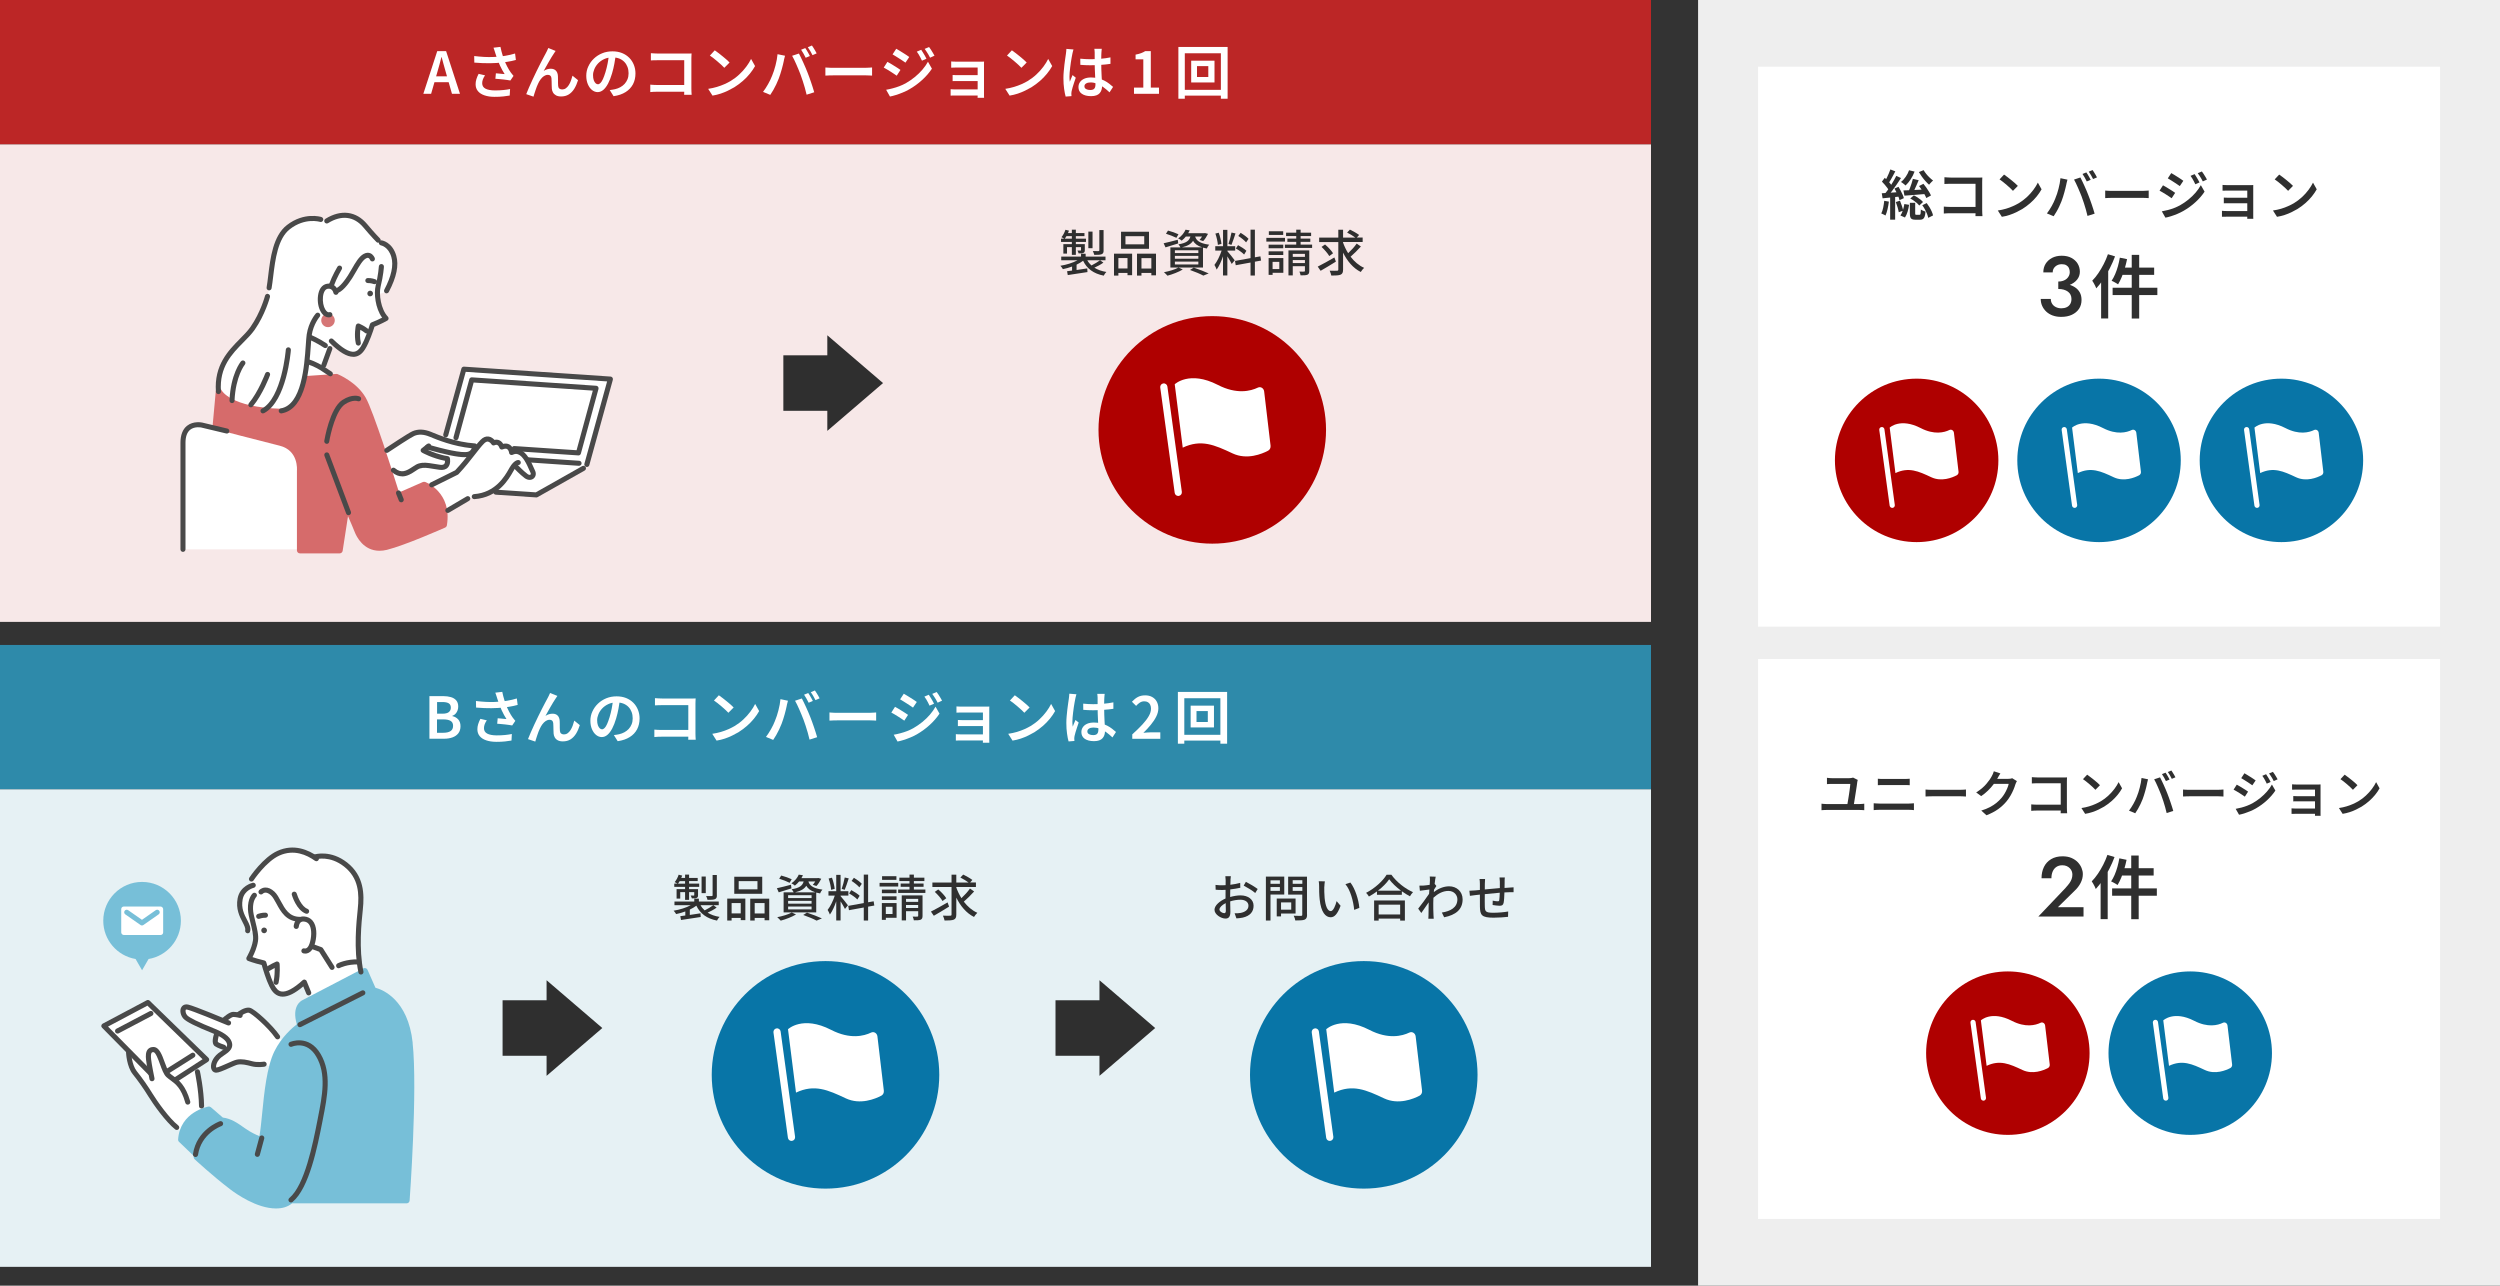 <?xml version="1.0" encoding="UTF-8"?><svg id="_レイヤー_2" xmlns="http://www.w3.org/2000/svg" width="650" height="334.28" viewBox="0 0 650 334.28"><rect x="0" y="0" width="650" height="334.28" fill="#333333" stroke="none"/><defs><style>.cls-1{fill:#2f2f2f;}.cls-2{fill:#af0000;}.cls-3{fill:#0875a7;}.cls-4{fill:#2e8aaa;}.cls-5{fill:#fff;}.cls-6{fill:#d66b6b;}.cls-7{fill:#f7e8e8;}.cls-8{fill:#494949;}.cls-9{fill:#d67676;}.cls-10{fill:#bc2626;}.cls-11{fill:#eee;}.cls-12{fill:#e6f1f4;}.cls-13{fill:#77bfd8;}</style></defs><g id="_レイヤー_3"><rect class="cls-11" x="441.5" y="0" width="208.5" height="334.28"/><rect class="cls-5" x="457.09" y="17.34" width="177.32" height="145.59"/><rect class="cls-5" x="457.09" y="171.34" width="177.32" height="145.59"/><path class="cls-1" d="M489.89,52.21l1.22.21c-.08.66-.2,1.32-.35,1.97s-.33,1.2-.53,1.64c-.08-.06-.19-.12-.33-.18-.14-.07-.27-.13-.41-.2-.14-.06-.26-.12-.36-.15.21-.42.38-.92.5-1.51s.21-1.18.27-1.78ZM489.25,50.25c.62-.04,1.35-.09,2.21-.15s1.72-.12,2.61-.17l.03,1.15c-.82.09-1.64.18-2.44.26-.81.08-1.54.15-2.19.22l-.21-1.3ZM489.3,47.22l.74-.99c.24.21.49.46.74.72.25.27.49.53.7.79.21.26.38.5.49.71l-.81,1.15c-.11-.23-.27-.49-.47-.76s-.42-.56-.67-.84c-.25-.29-.49-.54-.72-.78ZM493.04,45.73l1.22.56c-.34.52-.7,1.07-1.1,1.65-.4.58-.8,1.13-1.2,1.67-.4.53-.78,1-1.13,1.41l-.87-.49c.26-.32.53-.67.82-1.07s.56-.81.84-1.25c.28-.43.54-.87.78-1.29.25-.43.46-.83.64-1.19ZM491.49,44.05l1.29.5c-.18.35-.37.71-.57,1.08s-.41.74-.6,1.08c-.2.35-.38.65-.56.92l-1.01-.43c.18-.28.35-.6.53-.97.18-.37.35-.74.52-1.13.17-.38.3-.74.41-1.06ZM491.44,50.86h1.3v6.26h-1.3v-6.26ZM492.56,49.02l1.05-.45c.2.31.39.64.57,1,.19.36.35.71.5,1.04.15.34.25.64.32.91l-1.13.52c-.06-.27-.15-.58-.29-.93-.14-.35-.3-.71-.47-1.07-.17-.36-.35-.71-.54-1.02ZM492.91,52.53l1.08-.35c.18.41.34.86.5,1.34s.27.9.34,1.25l-1.15.41c-.06-.36-.16-.79-.31-1.29-.15-.49-.3-.95-.46-1.36ZM495.14,53.05l1.22.2c-.08.57-.2,1.16-.38,1.76-.18.61-.41,1.12-.69,1.54l-1.18-.52c.25-.35.47-.81.64-1.36s.3-1.09.38-1.62ZM496.36,44.27l1.43.34c-.26.71-.6,1.38-1.02,2.02s-.86,1.17-1.33,1.6c-.08-.09-.2-.2-.34-.31-.15-.11-.29-.22-.44-.34-.15-.11-.29-.2-.41-.27.47-.36.88-.82,1.25-1.36s.66-1.11.86-1.69ZM494.9,49.51c.49,0,1.06-.03,1.7-.06.64-.03,1.32-.06,2.04-.1.72-.04,1.45-.07,2.19-.11l-.03,1.18c-1,.09-1.99.18-2.99.25-.99.07-1.88.14-2.65.2l-.27-1.36ZM497.35,46.5l1.51.35c-.17.41-.35.83-.54,1.25s-.38.83-.55,1.22c-.18.39-.35.74-.52,1.04l-1.13-.35c.15-.32.3-.68.46-1.09.16-.41.31-.83.44-1.25.13-.42.24-.81.33-1.17ZM496.58,52.73h1.37v2.73c0,.18.02.29.06.33.04.04.13.06.27.06h.78c.09,0,.16-.03.21-.09.05-.06.08-.19.1-.38.02-.2.04-.5.05-.9.08.07.2.13.35.2.15.07.3.13.45.19.15.06.29.1.41.14-.04.56-.11.99-.22,1.3-.11.31-.26.52-.45.64-.19.12-.44.18-.75.18h-1.19c-.4,0-.7-.05-.91-.15-.21-.1-.35-.27-.43-.51-.08-.24-.12-.57-.12-1v-2.73ZM496.67,51.61l.92-.81c.32.14.62.31.92.5s.58.39.84.61c.26.21.47.42.63.62l-.98.91c-.16-.21-.37-.43-.62-.66-.26-.22-.53-.44-.83-.64-.3-.21-.59-.38-.88-.52ZM500.14,44.24c.19.33.42.66.69.99.27.34.56.65.88.95.31.3.61.55.89.76-.1.08-.22.19-.35.32-.13.13-.26.26-.38.4-.12.13-.22.26-.31.37-.3-.26-.61-.57-.94-.94s-.64-.75-.93-1.16c-.29-.41-.55-.81-.78-1.19l1.23-.5ZM498.96,48.36l1.13-.57c.26.31.52.64.77,1.01.25.36.49.72.7,1.08.21.35.38.67.49.95l-1.22.66c-.1-.28-.25-.6-.46-.96s-.42-.73-.67-1.11c-.25-.38-.5-.73-.75-1.05ZM499.79,53.36l1.15-.56c.25.33.49.68.72,1.06.23.38.42.75.59,1.13.16.37.28.71.34,1.02l-1.25.63c-.06-.31-.16-.65-.31-1.03-.15-.38-.34-.76-.55-1.16-.21-.39-.44-.76-.69-1.09Z"/><path class="cls-1" d="M505.39,53.71c.21.02.47.04.77.06s.6.03.91.03h7.55v1.64h-7.49c-.28,0-.59,0-.92.02-.33.01-.6.04-.82.06v-1.81ZM505.56,46.08c.25.02.53.04.85.06.31.02.59.03.83.03h7c.2,0,.41,0,.64,0,.23,0,.41-.01.53-.02,0,.16-.02.35-.03.59,0,.23-.01.45-.01.64v7.25c0,.24,0,.52.02.83.01.31.03.55.05.73h-1.82c0-.18.02-.39.02-.63,0-.24,0-.49,0-.74v-7.03h-6.41c-.29,0-.6,0-.92.01-.32,0-.58.02-.76.04v-1.75Z"/><path class="cls-1" d="M519.44,54.73c.76-.11,1.46-.27,2.11-.46s1.26-.42,1.81-.67,1.06-.5,1.5-.76c.77-.47,1.48-1,2.13-1.6.64-.6,1.21-1.23,1.69-1.88.48-.65.87-1.28,1.16-1.88l.97,1.74c-.35.62-.77,1.25-1.27,1.86-.5.62-1.07,1.2-1.71,1.76-.63.55-1.32,1.06-2.06,1.52-.48.28-.99.55-1.54.82-.55.27-1.14.5-1.76.71-.62.21-1.29.37-1.99.48l-1.05-1.64ZM521.04,45.38c.24.17.53.38.85.62s.66.51,1.01.79c.34.28.67.55.98.82.31.27.56.51.76.72l-1.27,1.29c-.18-.19-.41-.42-.69-.69s-.59-.55-.93-.83c-.34-.28-.67-.56-.99-.82-.33-.26-.62-.48-.88-.64l1.18-1.26Z"/><path class="cls-1" d="M534.37,51.61c.16-.38.31-.79.46-1.22.14-.43.27-.88.39-1.34s.22-.92.31-1.38c.09-.46.15-.91.19-1.34l1.82.38c-.03.13-.06.28-.11.43-.05.16-.09.31-.12.47s-.06.29-.08.4c-.05.23-.11.52-.2.87-.08.35-.18.71-.29,1.11-.11.39-.23.79-.35,1.18-.12.4-.25.76-.38,1.1-.17.44-.36.9-.59,1.37-.22.48-.46.94-.72,1.38-.26.44-.51.84-.75,1.2l-1.75-.73c.44-.58.85-1.22,1.24-1.91s.7-1.35.93-1.95ZM541.28,51.24c-.14-.36-.3-.75-.47-1.17-.17-.42-.35-.83-.53-1.25-.18-.42-.36-.81-.54-1.18-.18-.37-.34-.68-.49-.95l1.65-.55c.14.26.3.58.48.96.18.38.37.78.56,1.2s.38.84.55,1.25.33.8.46,1.14c.13.32.27.69.42,1.11s.3.85.46,1.3.3.88.43,1.31.25.8.34,1.14l-1.85.59c-.12-.53-.26-1.08-.42-1.64-.16-.56-.33-1.12-.51-1.68-.18-.56-.37-1.09-.55-1.58ZM542.45,44.83c.12.16.25.35.39.59.14.23.27.47.4.7.13.23.24.44.34.63l-1.02.43c-.14-.29-.31-.62-.52-.99-.21-.37-.4-.69-.59-.96l1.01-.41ZM544.07,44.21c.12.17.25.37.4.61.14.24.28.47.42.7.14.23.24.43.32.6l-1.01.43c-.15-.3-.33-.63-.53-.99-.21-.36-.41-.67-.6-.93l1.01-.42Z"/><path class="cls-1" d="M547.33,49.55c.16,0,.36.02.61.04.25.02.51.03.78.04s.53,0,.77,0h7.57c.34,0,.64-.01.92-.04.27-.02.5-.04.68-.05v1.97c-.16,0-.39-.02-.69-.04-.3-.02-.6-.03-.9-.03h-7.57c-.39,0-.79,0-1.18.02-.4.01-.72.03-.97.05v-1.97Z"/><path class="cls-1" d="M562.38,48.18c.23.12.49.27.78.44.29.17.58.35.88.54.3.19.58.36.85.53.27.17.48.32.65.45l-.91,1.4c-.2-.14-.42-.3-.69-.47-.26-.17-.54-.35-.83-.54-.29-.19-.58-.36-.87-.53-.29-.17-.54-.31-.76-.43l.9-1.39ZM562.07,54.95c.52-.09,1.05-.21,1.6-.35.54-.14,1.08-.31,1.61-.52.53-.21,1.05-.44,1.54-.71.78-.45,1.52-.95,2.2-1.51.68-.55,1.3-1.15,1.84-1.78s1-1.28,1.36-1.94l.97,1.69c-.63.96-1.43,1.88-2.38,2.74-.95.87-2,1.63-3.14,2.28-.48.27-.99.52-1.55.76-.56.23-1.11.44-1.66.61s-1.03.3-1.45.37l-.94-1.65ZM564.52,45c.22.12.48.27.77.45.29.18.58.36.88.55s.58.37.85.55c.27.17.48.32.65.46l-.92,1.37c-.19-.13-.41-.29-.68-.46-.27-.18-.54-.36-.83-.55-.29-.19-.57-.37-.85-.54-.28-.17-.53-.32-.76-.46l.9-1.37ZM570.59,45.25c.12.19.26.41.42.67s.31.52.47.78c.15.26.28.5.39.73l-1.09.48c-.13-.28-.26-.54-.38-.78-.13-.24-.26-.48-.4-.72-.14-.24-.29-.47-.46-.69l1.06-.45ZM572.49,44.58c.14.18.29.39.45.64.16.25.31.5.47.76.15.26.29.5.4.7l-1.08.49c-.14-.28-.28-.54-.42-.78-.14-.24-.28-.47-.43-.69-.15-.22-.3-.45-.47-.67l1.08-.45Z"/><path class="cls-1" d="M577.71,54.81c.11,0,.27.02.49.04s.45.02.7.02h6.15v1.47h-6.15c-.21,0-.43,0-.67.01-.24,0-.41.01-.52.01v-1.55ZM577.87,48.08c.11,0,.27.02.47.03.2,0,.41.02.62.02.21,0,.4,0,.55,0h5.33c.17,0,.35,0,.55,0s.35-.01.46-.02c0,.09-.01.23-.01.4v7.48c0,.11,0,.26,0,.45,0,.19.01.34.02.45h-1.58c0-.1.01-.25.01-.45v-6.89h-4.79c-.15,0-.33,0-.55,0s-.43.01-.63.02c-.2,0-.35.01-.46.01v-1.51ZM578.2,51.37c.18,0,.4.02.67.03.27,0,.53.01.78.01h5.38v1.43h-5.38c-.25,0-.52,0-.79,0s-.5.01-.67.02v-1.5Z"/><path class="cls-1" d="M590.98,54.73c.76-.11,1.46-.27,2.11-.46s1.26-.42,1.81-.67,1.06-.5,1.5-.76c.77-.47,1.48-1,2.13-1.6.64-.6,1.21-1.23,1.69-1.88.48-.65.87-1.28,1.16-1.88l.97,1.74c-.35.62-.77,1.25-1.27,1.86-.5.62-1.07,1.2-1.71,1.76-.63.55-1.32,1.06-2.06,1.52-.48.28-.99.55-1.54.82-.55.27-1.14.5-1.76.71-.62.21-1.29.37-1.99.48l-1.05-1.64ZM592.58,45.38c.24.17.53.38.85.62s.66.51,1.01.79c.34.28.67.55.98.82.31.27.56.51.76.72l-1.27,1.29c-.18-.19-.41-.42-.69-.69s-.59-.55-.93-.83c-.34-.28-.67-.56-.99-.82-.33-.26-.62-.48-.88-.64l1.18-1.26Z"/><path class="cls-1" d="M533.7,82.03c-.65-.24-1.21-.58-1.67-1.01s-.82-.93-1.07-1.5c-.25-.56-.37-1.16-.37-1.79h2.62c0,.48.12.91.36,1.28.24.37.57.65.99.85.42.2.88.3,1.4.3s.99-.1,1.39-.29.7-.47.91-.83c.21-.36.32-.79.32-1.31,0-.41-.08-.78-.24-1.1-.16-.32-.39-.59-.69-.81-.3-.22-.66-.39-1.08-.51s-.89-.18-1.42-.18v-1.47c.85,0,1.64.08,2.38.24.73.16,1.38.42,1.92.77.55.35.98.8,1.29,1.35.31.55.46,1.21.46,1.97,0,.88-.22,1.65-.66,2.31s-1.06,1.17-1.85,1.54c-.79.37-1.72.55-2.77.55-.82,0-1.56-.12-2.21-.36ZM535.15,73.2c.47,0,.89-.06,1.25-.19.37-.12.68-.3.94-.53.26-.23.45-.49.59-.78.14-.29.21-.6.21-.92,0-.41-.08-.77-.23-1.09s-.38-.56-.69-.74c-.31-.18-.7-.26-1.17-.26-.66,0-1.22.2-1.67.6-.46.4-.68.91-.68,1.53h-2.44c0-.85.2-1.6.6-2.24.4-.64.96-1.15,1.68-1.53.72-.37,1.55-.56,2.49-.56,1,0,1.85.19,2.55.57s1.24.88,1.62,1.51c.37.62.56,1.32.56,2.08s-.24,1.47-.73,2.07-1.15,1.06-1.99,1.39-1.81.48-2.89.48v-1.39Z"/><path class="cls-1" d="M548.07,66.1l1.84.56c-.38,1.02-.83,2.04-1.34,3.05-.51,1.01-1.06,1.97-1.67,2.87s-1.22,1.7-1.87,2.39c-.05-.16-.13-.36-.26-.61s-.26-.51-.4-.76c-.14-.26-.27-.46-.39-.62.55-.55,1.08-1.2,1.58-1.94s.97-1.53,1.4-2.37c.43-.84.8-1.7,1.1-2.57ZM546.29,70.98l1.84-1.84v13.66h-1.84v-11.83ZM551.17,67l1.87.38c-.17.82-.37,1.62-.61,2.43-.24.8-.51,1.56-.8,2.26-.29.7-.6,1.32-.93,1.86-.12-.1-.29-.2-.5-.32s-.42-.24-.63-.35c-.21-.11-.39-.2-.55-.26.32-.48.63-1.04.91-1.69.28-.65.52-1.34.73-2.08.2-.74.37-1.48.5-2.22ZM549.28,74.81h11.63v1.91h-11.63v-1.91ZM551.73,69.57h8.35v1.89h-8.84l.49-1.89ZM554.25,66.26h1.94v16.56h-1.94v-16.56Z"/><path class="cls-1" d="M537.08,230.8c.37-.4.68-.78.95-1.14.26-.37.46-.73.59-1.1.13-.37.2-.76.2-1.17,0-.29-.05-.58-.16-.87-.11-.29-.28-.55-.51-.78s-.5-.42-.82-.56c-.32-.14-.7-.21-1.12-.21-.59,0-1.09.13-1.52.41s-.75.66-.98,1.18c-.23.51-.34,1.11-.34,1.78h-2.57c0-1.1.21-2.08.63-2.94s1.04-1.53,1.86-2.02c.82-.49,1.81-.74,2.97-.74.89,0,1.67.14,2.33.43s1.21.66,1.64,1.11c.43.46.76.95.98,1.5.22.54.33,1.07.33,1.58,0,.81-.2,1.58-.59,2.33s-.91,1.42-1.54,2l-4.36,4.29h6.67v2.42h-11.75l7.13-7.5Z"/><path class="cls-1" d="M547.94,222.27l1.84.56c-.38,1.02-.83,2.04-1.34,3.05-.51,1.01-1.06,1.97-1.67,2.87s-1.22,1.7-1.87,2.39c-.05-.16-.13-.36-.26-.61s-.26-.51-.4-.76c-.14-.26-.27-.46-.39-.62.55-.55,1.08-1.2,1.58-1.94s.97-1.53,1.4-2.37c.43-.84.8-1.7,1.1-2.57ZM546.16,227.15l1.84-1.84v13.66h-1.84v-11.83ZM551.04,223.17l1.87.38c-.17.82-.37,1.62-.61,2.43-.24.8-.51,1.56-.8,2.26-.29.7-.6,1.32-.93,1.86-.12-.1-.29-.2-.5-.32s-.42-.24-.63-.35c-.21-.11-.39-.2-.55-.26.32-.48.63-1.04.91-1.69.28-.65.52-1.34.73-2.08.2-.74.37-1.48.5-2.22ZM549.15,230.98h11.63v1.91h-11.63v-1.91ZM551.6,225.74h8.35v1.89h-8.84l.49-1.89ZM554.12,222.43h1.94v16.56h-1.94v-16.56Z"/><path class="cls-1" d="M473.58,208.96c.2.03.41.05.62.06.21.02.42.03.62.03h8.7c.23,0,.44-.01.64-.03.2-.02.38-.04.55-.06v1.69c-.18-.02-.39-.03-.62-.04-.23-.01-.42-.02-.57-.02h-8.7c-.19,0-.39,0-.6.02-.21.01-.42.03-.63.04v-1.69ZM483.02,202.78c-.03.08-.05.18-.08.29s-.04.2-.05.25c-.03.26-.07.6-.13,1.01-.06.42-.13.87-.21,1.36-.08.49-.15.97-.23,1.46-.07.48-.14.92-.21,1.33-.06.4-.12.72-.16.96h-1.69c.03-.19.08-.44.13-.75.05-.31.11-.65.17-1.01.06-.37.12-.75.18-1.13.06-.39.11-.76.16-1.11.05-.36.09-.67.12-.96.03-.28.05-.5.06-.66h-4.67c-.25,0-.49,0-.72.01-.23,0-.46.02-.68.04v-1.64c.21.03.44.05.69.07.25.02.49.03.7.03h4.3c.1,0,.23,0,.38-.02.15-.01.29-.03.42-.06.13-.03.23-.05.3-.08l1.22.61Z"/><path class="cls-1" d="M487.16,208.85c.24,0,.5.02.77.05.27.02.53.03.78.03h7.55c.22,0,.44,0,.68-.03.24-.02.47-.03.68-.05v1.78c-.22-.03-.45-.05-.7-.06s-.47-.02-.66-.02h-7.55c-.25,0-.51,0-.79.02s-.53.03-.76.06v-1.78ZM488.25,202.47c.23.03.47.04.73.05.26,0,.5.01.72.01h5.43c.26,0,.51,0,.76-.02.25-.01.46-.03.64-.04v1.68c-.18,0-.41-.02-.67-.03-.26,0-.51-.01-.73-.01h-5.42c-.24,0-.49,0-.75.01-.26,0-.5.02-.72.03v-1.68Z"/><path class="cls-1" d="M500.64,205.28c.15,0,.34.02.57.04.23.02.47.03.72.03.25,0,.49,0,.71,0h7.03c.31,0,.6-.01.85-.03.26-.02.47-.04.63-.05v1.83c-.15,0-.36-.02-.64-.04-.28-.02-.56-.03-.84-.03h-7.03c-.36,0-.73,0-1.1.02-.37.01-.67.03-.9.04v-1.83Z"/><path class="cls-1" d="M520.11,201.07c-.14.21-.28.43-.42.68-.14.24-.24.43-.31.56-.29.51-.64,1.05-1.06,1.61-.42.56-.9,1.1-1.44,1.63-.54.53-1.13,1.01-1.77,1.44l-1.3-.96c.56-.35,1.06-.71,1.5-1.08.44-.38.82-.75,1.14-1.13.32-.38.6-.74.84-1.08s.43-.66.58-.95c.09-.14.18-.33.29-.58s.19-.47.24-.68l1.7.56ZM524.39,203.1c-.07.11-.14.25-.21.4-.07.16-.14.31-.19.47-.11.39-.27.83-.48,1.33-.21.5-.46,1.01-.76,1.53-.3.52-.64,1.03-1.03,1.5-.62.75-1.33,1.42-2.16,2.02s-1.85,1.14-3.07,1.62l-1.36-1.22c.86-.26,1.61-.56,2.25-.9.64-.34,1.2-.7,1.68-1.09s.91-.81,1.29-1.25c.31-.36.6-.75.86-1.2.26-.44.48-.88.67-1.33.19-.44.31-.83.38-1.17h-4.51l.55-1.31h3.83c.2,0,.39-.01.58-.04.19-.03.34-.07.47-.12l1.21.74Z"/><path class="cls-1" d="M528.12,209.14c.2.02.44.04.71.05.28.02.56.03.85.03h7.01v1.52h-6.96c-.26,0-.54,0-.85.02-.31.01-.56.03-.76.06v-1.68ZM528.28,202.06c.23.02.5.03.79.05s.55.03.77.03h6.5c.18,0,.38,0,.6,0,.22,0,.38-.01.49-.02,0,.15-.02.33-.03.55,0,.22-.01.42-.01.6v6.73c0,.23,0,.48.02.77.01.29.03.51.05.68h-1.69c0-.17.01-.36.02-.58,0-.23,0-.46,0-.69v-6.53h-5.95c-.27,0-.55,0-.85.01-.3,0-.54.02-.71.04v-1.62Z"/><path class="cls-1" d="M541.17,210.09c.7-.1,1.36-.25,1.96-.43.61-.18,1.17-.39,1.68-.62.52-.23.98-.47,1.4-.71.72-.43,1.38-.93,1.98-1.49.6-.56,1.12-1.14,1.57-1.74s.81-1.19,1.08-1.75l.9,1.61c-.32.58-.71,1.16-1.18,1.73-.47.57-1,1.12-1.59,1.63s-1.23.99-1.91,1.41c-.44.26-.92.51-1.43.76-.51.25-1.06.47-1.64.66s-1.2.34-1.85.45l-.97-1.52ZM542.65,201.41c.23.16.49.35.79.58.3.23.62.47.94.73.32.26.62.51.91.76.29.25.52.47.7.67l-1.18,1.2c-.16-.17-.38-.39-.64-.64-.26-.25-.55-.51-.86-.77-.31-.26-.62-.52-.92-.76-.3-.24-.58-.44-.82-.6l1.09-1.17Z"/><path class="cls-1" d="M555.55,207.19c.15-.36.29-.73.42-1.14.13-.4.26-.82.36-1.25.11-.43.2-.86.29-1.28.08-.42.14-.84.18-1.25l1.69.35c-.03.12-.06.26-.1.4-.04.15-.08.29-.11.44-.03.14-.05.27-.07.37-.04.22-.1.49-.18.81-.08.32-.17.66-.27,1.03-.1.36-.21.73-.33,1.1-.11.37-.23.71-.35,1.02-.16.41-.34.83-.55,1.27s-.43.87-.67,1.28c-.24.41-.47.78-.7,1.11l-1.62-.68c.41-.54.79-1.13,1.15-1.77.36-.65.65-1.25.86-1.81ZM561.97,206.85c-.13-.34-.27-.7-.44-1.09-.16-.38-.32-.77-.49-1.16s-.34-.76-.5-1.1c-.17-.34-.32-.63-.46-.88l1.53-.51c.13.24.28.54.45.89.17.35.34.72.52,1.11.18.39.35.78.51,1.16.16.39.31.74.43,1.06.12.29.25.64.39,1.03.14.39.28.79.42,1.21s.28.82.4,1.21c.13.39.23.75.32,1.06l-1.72.55c-.11-.49-.24-1-.39-1.52-.15-.52-.31-1.04-.47-1.56-.17-.52-.34-1.01-.51-1.47ZM563.05,200.9c.11.15.23.33.36.55.13.22.25.43.37.65.12.22.23.41.31.58l-.95.4c-.13-.27-.29-.57-.48-.92-.19-.34-.37-.64-.55-.89l.94-.38ZM564.56,200.33c.11.16.24.34.37.57.13.22.26.44.39.65.13.21.22.4.29.55l-.94.4c-.14-.28-.3-.58-.49-.92s-.38-.62-.56-.86l.94-.39Z"/><path class="cls-1" d="M567.59,205.28c.15,0,.34.02.57.04.23.02.47.03.72.03.25,0,.49,0,.71,0h7.03c.31,0,.6-.01.85-.03.26-.02.47-.04.63-.05v1.83c-.15,0-.36-.02-.64-.04-.28-.02-.56-.03-.84-.03h-7.03c-.36,0-.73,0-1.1.02-.37.01-.67.03-.9.04v-1.83Z"/><path class="cls-1" d="M581.56,204.01c.22.11.46.25.73.41s.54.33.82.5c.28.17.54.34.79.49.25.16.45.29.6.42l-.84,1.3c-.18-.13-.39-.28-.64-.44s-.5-.33-.77-.5c-.27-.17-.54-.34-.81-.49-.26-.16-.5-.29-.71-.4l.83-1.29ZM581.28,210.3c.48-.09.98-.2,1.48-.33.5-.13,1-.29,1.49-.48.49-.19.97-.41,1.43-.66.73-.42,1.41-.88,2.04-1.4.63-.51,1.2-1.07,1.71-1.65s.93-1.19,1.27-1.8l.9,1.57c-.59.89-1.33,1.74-2.21,2.55-.88.81-1.85,1.51-2.91,2.12-.44.25-.92.49-1.44.7s-1.03.4-1.54.57c-.51.16-.96.27-1.35.34l-.87-1.53ZM583.55,201.05c.21.11.45.25.71.42s.54.34.82.51.54.35.79.51.45.3.6.42l-.86,1.27c-.17-.12-.38-.26-.63-.43-.25-.17-.5-.33-.77-.51-.27-.17-.53-.34-.79-.5-.26-.16-.49-.3-.7-.42l.83-1.27ZM589.18,201.29c.11.17.24.38.39.62.15.24.29.48.44.72.14.24.26.47.36.68l-1.01.44c-.12-.26-.24-.5-.36-.73-.12-.23-.24-.45-.37-.67-.13-.22-.27-.44-.43-.64l.99-.42ZM590.95,200.67c.13.16.27.36.42.59.15.23.29.47.44.71.14.24.27.46.37.65l-1,.46c-.13-.26-.26-.5-.39-.72-.13-.22-.26-.44-.4-.64-.13-.21-.28-.42-.44-.62l1-.42Z"/><path class="cls-1" d="M595.8,210.17c.1,0,.26.02.46.03.2.01.42.02.65.02h5.71v1.37h-5.71c-.19,0-.4,0-.62.01-.22,0-.38.01-.49.01v-1.44ZM595.94,203.92c.1,0,.25.02.44.03.19,0,.38.02.58.02.2,0,.37,0,.51,0h4.95c.16,0,.33,0,.51,0,.19,0,.33-.01.42-.02,0,.09-.01.21-.01.37v6.95c0,.1,0,.24,0,.42,0,.17.01.31.02.42h-1.47c0-.1.01-.23.01-.42v-6.4h-4.45c-.14,0-.31,0-.51,0-.2,0-.4.01-.58.02-.19,0-.33.01-.42.01v-1.4ZM596.25,206.97c.16,0,.37.02.62.03.25,0,.49.01.73.01h4.99v1.33h-4.99c-.23,0-.48,0-.73,0-.26,0-.46.01-.62.02v-1.39Z"/><path class="cls-1" d="M608.12,210.09c.7-.1,1.36-.25,1.96-.43.61-.18,1.17-.39,1.68-.62.52-.23.98-.47,1.4-.71.72-.43,1.38-.93,1.98-1.49.6-.56,1.12-1.14,1.57-1.74s.81-1.19,1.08-1.75l.9,1.61c-.32.58-.71,1.16-1.18,1.73-.47.57-1,1.12-1.59,1.63s-1.23.99-1.91,1.41c-.44.26-.92.51-1.43.76-.51.25-1.06.47-1.64.66s-1.2.34-1.85.45l-.97-1.52ZM609.6,201.41c.23.16.49.35.79.58.3.23.62.47.94.73.32.26.62.51.91.76.29.25.52.47.7.67l-1.18,1.2c-.16-.17-.38-.39-.64-.64-.26-.25-.55-.51-.86-.77-.31-.26-.62-.52-.92-.76-.3-.24-.58-.44-.82-.6l1.09-1.17Z"/><rect class="cls-7" x="0" y="37.5" width="429.26" height="124.19"/><rect class="cls-10" x="0" y="0" width="429.26" height="37.5"/><path class="cls-5" d="M110.07,24.38l3.61-11.08h2.31l3.6,11.08h-2.08l-1.68-5.89c-.18-.59-.35-1.2-.51-1.81-.16-.62-.32-1.23-.49-1.83h-.06c-.15.61-.31,1.22-.48,1.84-.17.62-.34,1.22-.51,1.81l-1.69,5.89h-2.01ZM112.2,21.38v-1.54h5.23v1.54h-5.23Z"/><path class="cls-5" d="M123.29,14.57c.91.11,1.77.18,2.57.23.81.04,1.56.05,2.27.02.71-.02,1.36-.07,1.95-.13.44-.05.88-.11,1.32-.19.44-.08.87-.16,1.3-.26.43-.1.83-.21,1.22-.33l.21,1.68c-.34.1-.71.19-1.1.27s-.8.15-1.21.22c-.41.07-.81.12-1.21.17-.99.11-2.08.17-3.28.19-1.2.01-2.53-.04-4.01-.16l-.03-1.71ZM126.11,19.59c-.24.35-.42.69-.55,1.03s-.19.67-.19,1.01c0,.65.28,1.12.85,1.42.56.3,1.38.45,2.44.46.8,0,1.53-.03,2.19-.1.66-.06,1.25-.15,1.77-.26l-.09,1.69c-.43.08-.98.16-1.64.23-.67.08-1.44.11-2.33.11-1,0-1.87-.14-2.6-.39-.74-.25-1.3-.62-1.7-1.1-.4-.49-.6-1.08-.6-1.79,0-.44.07-.88.2-1.31.13-.44.33-.9.58-1.39l1.68.39ZM128.76,13.74c-.06-.17-.13-.38-.2-.62-.08-.24-.16-.48-.25-.72l1.81-.21c.07.36.15.73.25,1.1.09.38.2.75.32,1.12.12.37.24.71.36,1.04.23.63.51,1.25.83,1.86.32.61.62,1.1.88,1.47.13.17.26.33.38.49.12.16.25.31.38.46l-.82,1.2c-.21-.04-.47-.08-.78-.13s-.65-.09-1.01-.13c-.37-.04-.73-.08-1.1-.11s-.7-.06-1.01-.08l.13-1.42c.26.02.53.04.83.07.29.02.56.05.82.08s.47.04.63.05c-.19-.3-.39-.64-.61-1.02-.21-.38-.42-.78-.61-1.21-.19-.42-.37-.85-.53-1.27s-.3-.8-.41-1.14c-.12-.34-.21-.63-.29-.87Z"/><path class="cls-5" d="M144.47,13.23c-.07.1-.15.21-.23.34s-.17.25-.25.38c-.18.26-.38.58-.61.95-.22.38-.46.77-.7,1.19-.24.42-.47.83-.7,1.24-.22.41-.43.79-.62,1.12.3-.21.61-.36.93-.45.32-.09.63-.13.93-.13.55,0,.99.17,1.31.5.32.33.5.81.53,1.42,0,.24.02.52.02.84s0,.63,0,.94c0,.31.02.57.04.79.03.32.14.55.34.69.2.14.43.21.7.21.35,0,.67-.1.95-.3.28-.2.54-.47.76-.82.22-.34.41-.73.57-1.16s.29-.87.41-1.3l1.44,1.17c-.26.85-.59,1.59-.98,2.23-.4.64-.88,1.13-1.44,1.48-.57.35-1.23.52-1.99.52-.54,0-.98-.1-1.33-.29-.35-.2-.61-.45-.78-.76-.17-.31-.27-.63-.29-.97-.02-.28-.03-.59-.04-.92s0-.66-.02-.98c0-.31-.02-.58-.04-.8-.02-.28-.11-.5-.26-.66-.16-.16-.38-.24-.67-.24-.36,0-.7.11-1.02.32-.32.21-.61.5-.87.85-.26.35-.48.73-.66,1.14-.11.22-.22.48-.34.78-.12.3-.23.61-.33.93s-.21.62-.3.91c-.1.29-.17.54-.22.74l-1.89-.65c.19-.5.42-1.07.71-1.72.28-.64.58-1.33.92-2.04s.67-1.42,1.01-2.12c.35-.7.68-1.36.99-1.99s.6-1.17.85-1.64c.25-.47.44-.82.57-1.06.1-.19.21-.4.33-.64s.24-.5.36-.79l1.91.77Z"/><path class="cls-5" d="M160.14,14.1c-.11.77-.24,1.58-.4,2.44s-.36,1.72-.62,2.59c-.3,1.01-.64,1.88-1.02,2.6-.38.72-.8,1.27-1.25,1.65-.46.38-.94.57-1.46.57s-1-.18-1.46-.54c-.45-.36-.81-.86-1.09-1.51-.27-.64-.41-1.38-.41-2.21s.17-1.66.53-2.42c.35-.76.83-1.44,1.45-2.03.62-.59,1.33-1.05,2.16-1.39.82-.34,1.72-.5,2.68-.5.91,0,1.73.15,2.47.44.73.29,1.36.71,1.88,1.23.52.52.92,1.14,1.2,1.84.28.7.42,1.45.42,2.25,0,1.05-.22,1.99-.65,2.81-.44.82-1.07,1.49-1.91,2.02-.84.53-1.88.89-3.13,1.07l-1-1.59c.28-.03.53-.07.75-.11.22-.04.43-.08.63-.12.48-.11.93-.28,1.36-.51.42-.23.8-.52,1.12-.86.32-.35.57-.75.76-1.21s.28-.98.28-1.55c0-.6-.09-1.15-.28-1.65s-.46-.94-.82-1.31-.8-.67-1.31-.87c-.52-.2-1.11-.31-1.78-.31-.81,0-1.53.15-2.15.44s-1.15.67-1.58,1.12c-.43.46-.76.96-.98,1.5-.22.54-.34,1.05-.34,1.54,0,.53.06.97.19,1.33.13.36.29.62.49.8.19.17.39.26.59.26.22,0,.44-.11.66-.33.22-.22.44-.56.65-1.03s.43-1.06.65-1.78c.22-.72.41-1.49.57-2.3.16-.81.27-1.62.34-2.41l1.83.04Z"/><path class="cls-5" d="M169.07,22.01c.23.02.5.04.83.06.32.02.65.03.98.03h8.08v1.75h-8.03c-.3,0-.63,0-.98.02s-.65.04-.88.07v-1.93ZM169.25,13.83c.27.02.57.04.91.06s.63.03.89.03h7.5c.21,0,.44,0,.69,0s.44-.01.57-.02c-.01.17-.02.38-.03.63-.01.25-.02.48-.02.69v7.77c0,.26,0,.55.02.88.02.33.03.59.05.78h-1.95c.01-.19.02-.42.02-.67,0-.26,0-.53,0-.79v-7.53h-6.87c-.31,0-.64,0-.98.01-.34,0-.62.03-.82.04v-1.88Z"/><path class="cls-5" d="M184.13,23.1c.81-.12,1.56-.29,2.26-.5.7-.21,1.35-.45,1.94-.71.6-.26,1.13-.54,1.61-.82.83-.5,1.59-1.07,2.28-1.72.69-.64,1.29-1.31,1.81-2.01s.94-1.37,1.25-2.02l1.04,1.86c-.37.67-.83,1.33-1.37,2s-1.15,1.29-1.83,1.88c-.68.59-1.42,1.14-2.2,1.63-.51.3-1.06.59-1.65.88-.59.29-1.22.54-1.89.77-.67.22-1.38.4-2.13.52l-1.12-1.75ZM185.84,13.08c.26.18.56.4.91.67s.71.55,1.08.85c.37.3.72.59,1.05.88.33.29.6.54.81.77l-1.37,1.38c-.19-.2-.44-.44-.74-.73s-.64-.59-1-.89c-.36-.3-.72-.6-1.07-.88-.35-.28-.67-.51-.94-.69l1.26-1.35Z"/><path class="cls-5" d="M200.72,19.76c.17-.41.33-.85.49-1.31.15-.46.29-.95.42-1.44.12-.5.23-.99.33-1.48.09-.49.16-.97.2-1.44l1.95.4c-.03.14-.07.29-.12.46-.05.17-.09.34-.13.5s-.06.31-.08.43c-.05.25-.12.56-.21.93s-.19.76-.31,1.18-.25.84-.38,1.27c-.13.43-.27.82-.41,1.18-.18.47-.39.96-.63,1.47-.24.51-.5,1-.77,1.48-.27.48-.54.9-.8,1.28l-1.88-.78c.47-.62.91-1.3,1.33-2.05.42-.74.75-1.44,1-2.09ZM208.13,19.37c-.15-.39-.32-.81-.5-1.25-.19-.45-.38-.89-.57-1.34-.19-.45-.39-.87-.58-1.27-.19-.4-.37-.73-.53-1.01l1.77-.58c.15.28.32.62.52,1.03.19.4.4.83.6,1.28.2.45.4.9.59,1.34.19.44.35.85.5,1.22.14.34.29.74.45,1.18.16.45.32.92.49,1.4s.32.95.46,1.4.27.86.37,1.22l-1.98.63c-.13-.57-.28-1.15-.45-1.75s-.35-1.2-.55-1.8c-.19-.6-.39-1.17-.59-1.7ZM209.37,12.5c.13.17.27.38.41.63s.29.5.43.75c.14.25.26.48.36.68l-1.09.46c-.15-.31-.34-.66-.56-1.06-.22-.4-.43-.74-.63-1.03l1.08-.43ZM211.11,11.84c.13.18.27.4.43.65.16.25.31.5.45.75.15.24.26.46.34.64l-1.08.46c-.16-.32-.35-.67-.57-1.06-.22-.38-.44-.72-.65-1l1.08-.45Z"/><path class="cls-5" d="M214.61,17.55c.17,0,.39.03.65.04.26.02.54.03.83.04.29,0,.56,0,.82,0h8.12c.36,0,.69-.01.98-.04.29-.03.54-.04.73-.05v2.12c-.17,0-.42-.03-.74-.04-.33-.02-.65-.03-.97-.03h-8.12c-.42,0-.84,0-1.27.02-.42.01-.77.03-1.04.05v-2.12Z"/><path class="cls-5" d="M230.73,16.08c.25.13.53.29.84.47.31.19.62.38.94.58.32.2.62.39.91.57.29.18.52.34.7.48l-.97,1.5c-.21-.15-.46-.32-.74-.5-.28-.18-.58-.38-.89-.58-.32-.2-.63-.39-.93-.57-.31-.18-.58-.33-.82-.46l.96-1.49ZM230.4,23.34c.56-.1,1.13-.22,1.71-.38.58-.15,1.15-.33,1.73-.55.57-.22,1.12-.47,1.65-.76.84-.48,1.62-1.02,2.35-1.61.73-.6,1.39-1.23,1.97-1.91.58-.67,1.07-1.37,1.46-2.08l1.03,1.81c-.68,1.03-1.53,2.01-2.55,2.94-1.02.93-2.14,1.75-3.36,2.44-.51.29-1.06.56-1.67.81s-1.19.47-1.78.65-1.1.32-1.55.4l-1-1.77ZM233.03,12.68c.24.13.51.29.82.48.31.19.62.39.95.59.32.21.62.4.91.58.29.18.52.35.7.49l-.99,1.47c-.2-.14-.44-.31-.73-.5-.28-.19-.58-.38-.89-.58-.31-.2-.62-.39-.92-.58-.3-.18-.57-.35-.81-.49l.96-1.47ZM239.52,12.95c.13.2.28.44.45.71s.34.55.5.83c.17.28.3.54.41.78l-1.17.51c-.14-.3-.28-.58-.41-.84-.13-.26-.28-.52-.43-.77-.15-.25-.32-.5-.5-.74l1.14-.48ZM241.56,12.23c.15.19.31.42.48.68.17.26.34.54.5.82.16.28.31.53.43.75l-1.15.52c-.15-.3-.3-.58-.45-.83s-.3-.5-.46-.74c-.16-.24-.32-.48-.5-.72l1.15-.48Z"/><path class="cls-5" d="M247.16,23.19c.12.01.29.02.52.04.23.01.48.02.75.02h6.58v1.58h-6.58c-.22,0-.46,0-.71.01-.26,0-.44.02-.56.02v-1.67ZM247.32,15.98c.12,0,.29.02.5.03.21,0,.44.02.67.02.23,0,.42,0,.58,0h5.71c.18,0,.38,0,.59,0,.21,0,.38-.01.49-.02-.01.1-.02.24-.02.43v8.02c0,.12,0,.28,0,.48s.01.36.02.48h-1.69c0-.11.02-.27.02-.48v-7.38h-5.13c-.16,0-.36,0-.59,0-.23,0-.46.01-.67.02-.22,0-.38.02-.49.02v-1.62ZM247.68,19.5c.19.01.43.02.72.03.29.01.57.01.84.01h5.76v1.53h-5.76c-.27,0-.55,0-.85,0s-.53.01-.71.02v-1.61Z"/><path class="cls-5" d="M261.38,23.1c.81-.12,1.56-.29,2.26-.5.7-.21,1.35-.45,1.94-.71.6-.26,1.13-.54,1.61-.82.83-.5,1.59-1.07,2.28-1.72.69-.64,1.29-1.31,1.81-2.01s.94-1.37,1.25-2.02l1.04,1.86c-.37.67-.83,1.33-1.37,2s-1.15,1.29-1.83,1.88c-.68.59-1.42,1.14-2.2,1.63-.51.3-1.06.59-1.65.88-.59.29-1.22.54-1.89.77-.67.22-1.38.4-2.13.52l-1.12-1.75ZM263.09,13.08c.26.18.56.4.91.67s.71.55,1.08.85c.37.3.72.59,1.05.88.33.29.6.54.81.77l-1.37,1.38c-.19-.2-.44-.44-.74-.73s-.64-.59-1-.89c-.36-.3-.72-.6-1.07-.88-.35-.28-.67-.51-.94-.69l1.26-1.35Z"/><path class="cls-5" d="M279.11,12.83c-.03.1-.07.23-.11.39-.05.16-.09.32-.12.48-.04.16-.06.29-.08.38-.05.23-.11.53-.17.89-.07.37-.13.77-.2,1.21s-.12.9-.18,1.36c-.06.46-.1.9-.14,1.32s-.05.79-.05,1.1c0,.2,0,.41.02.64.01.22.04.44.07.65.07-.19.15-.38.23-.58s.17-.4.25-.59c.08-.19.16-.38.23-.56l.84.68c-.13.39-.27.81-.42,1.25-.15.45-.28.87-.4,1.26-.11.4-.2.73-.26,1-.02.1-.04.22-.05.35-.01.13-.02.25-.02.34,0,.07.02.16.02.27s0,.21.02.32l-1.52.12c-.15-.53-.29-1.21-.4-2.02-.12-.82-.18-1.74-.18-2.76,0-.56.02-1.14.08-1.75.05-.61.11-1.2.18-1.78.07-.58.14-1.1.21-1.58.07-.47.12-.86.17-1.16.03-.2.06-.42.08-.67.02-.24.04-.47.05-.68l1.86.15ZM286.46,12.69c-.02.14-.04.29-.05.46-.02.16-.03.33-.04.49,0,.17-.02.39-.03.67-.01.28-.02.58-.02.91v1c0,.65,0,1.27.03,1.86.02.59.04,1.14.07,1.65.03.51.06.99.08,1.42.02.44.04.85.04,1.21s-.05.7-.15,1.02c-.1.32-.26.6-.48.85-.22.25-.51.44-.88.57-.37.13-.81.2-1.34.2-1.03,0-1.83-.21-2.42-.62s-.87-.99-.87-1.74c0-.49.13-.92.4-1.3.26-.38.64-.67,1.12-.88.48-.21,1.07-.32,1.75-.32s1.31.08,1.88.22c.57.15,1.09.35,1.56.59.47.24.9.51,1.27.8s.72.57,1.02.84l-.92,1.42c-.56-.53-1.11-.99-1.64-1.37-.54-.38-1.08-.68-1.62-.89-.55-.21-1.11-.32-1.69-.32-.47,0-.85.09-1.14.27-.29.18-.44.42-.44.74s.15.56.44.72c.29.16.65.24,1.1.24.34,0,.61-.06.8-.17.2-.12.33-.28.41-.49.08-.22.12-.47.12-.77,0-.26-.01-.61-.03-1.04-.02-.43-.04-.91-.07-1.44s-.05-1.07-.07-1.63-.03-1.11-.03-1.64c0-.56,0-1.07,0-1.53,0-.46,0-.81,0-1.04,0-.12-.01-.28-.03-.47s-.04-.36-.06-.5h1.92ZM280.88,15.26c.43.04.86.07,1.29.1.43.02.87.04,1.32.04.91,0,1.82-.04,2.72-.12.9-.08,1.74-.2,2.51-.36v1.68c-.79.12-1.63.21-2.53.27-.9.06-1.8.09-2.7.1-.44,0-.87,0-1.3-.03-.43-.02-.86-.04-1.3-.08l-.02-1.6Z"/><path class="cls-5" d="M294.84,24.38v-1.6h2.42v-7.35h-2.01v-1.23c.54-.1,1.01-.22,1.4-.37.4-.14.76-.32,1.09-.53h1.47v9.48h2.13v1.6h-6.5Z"/><path class="cls-5" d="M306.39,12.21h12.79v13.46h-1.75v-11.82h-9.38v11.82h-1.67v-13.46ZM307.34,23.36h11.1v1.5h-11.1v-1.5ZM309.71,15.78h6.06v5.66h-6.06v-5.66ZM311.22,17.19v2.83h2.94v-2.83h-2.94Z"/><path class="cls-1" d="M286.88,68.29c-.7.51-1.59.97-2.34,1.31.84.53,1.88.91,3.12,1.11-.25.21-.55.66-.68.96-2.65-.52-4.38-1.81-5.37-3.87-.48.36-1.07.71-1.7,1.01v1.39c.88-.13,1.85-.27,2.78-.42l.05.96c-1.82.27-3.74.57-5.12.78l-.18-1c.38-.04.82-.1,1.3-.17v-1.05c-.78.29-1.6.52-2.39.68-.13-.26-.43-.66-.65-.88,1.56-.25,3.25-.77,4.46-1.43h-4.24v-.96h5.15v-.74h1.2v.74h5.16v.96h-4.73c.27.51.64.96,1.07,1.35.77-.38,1.68-.94,2.25-1.35l.87.62ZM278.68,62.9h-2.81v-.84h.86c-.21-.14-.55-.31-.75-.4.44-.51.81-1.22,1.03-1.92l.92.23c-.08.21-.16.42-.25.62h1v-.88h1.04v.88h2.24v.81h-2.24v.66h2.63v.84h-2.63v.58h2.33v1.53c0,.42-.07.61-.36.74-.29.13-.69.13-1.25.13-.05-.23-.21-.53-.31-.74.38.01.68.01.79.01.12-.01.14-.04.14-.13v-.77h-1.34v2.02h-1.04v-2.02h-1.26v1.69h-.95v-2.47h2.21v-.58ZM278.68,62.06v-.66h-1.4c-.14.25-.29.47-.43.66h1.83ZM284.06,64.53h-1.09v-4.32h1.09v4.32ZM286.94,65.1c0,.57-.12.83-.52,1-.42.16-1.03.17-1.91.17-.07-.3-.22-.7-.38-.99.65.03,1.27.03,1.47.01.18-.01.23-.07.23-.21v-5.26h1.1v5.28Z"/><path class="cls-1" d="M289.64,65.95h4.71v5.6h-1.2v-.58h-2.37v.68h-1.14v-5.69ZM290.78,67.1v2.7h2.37v-2.7h-2.37ZM298.74,64.68h-7.27v-4.43h7.27v4.43ZM297.5,61.41h-4.88v2.12h4.88v-2.12ZM300.56,65.95v5.63h-1.21v-.61h-2.57v.68h-1.16v-5.69h4.94ZM299.35,69.81v-2.7h-2.57v2.7h2.57Z"/><path class="cls-1" d="M306.33,63.29c-1.13.38-2.34.73-3.3,1.03l-.48-1.07c.95-.2,2.33-.56,3.67-.91l.12.95ZM307.52,70.07c-1.05.64-2.68,1.26-3.98,1.61-.21-.23-.64-.69-.91-.9,1.34-.26,2.89-.71,3.78-1.22l1.11.51ZM305.87,61.84c-.61-.32-1.81-.79-2.72-1.07l.53-.82c.88.22,2.09.65,2.72.96l-.53.92ZM308.33,61.49c-.31.39-.68.75-1.1,1.08-.22-.21-.62-.47-.91-.58.96-.65,1.6-1.52,1.92-2.27l1.09.17c-.12.25-.25.49-.4.74h4.17l.18-.04.81.21c-.34.68-.82,1.43-1.26,1.88l-.95-.3c.22-.23.44-.56.65-.88h-1.79c.29.94,1.01,1.77,3.65,2.12-.22.23-.51.69-.61.99-.36-.07-.7-.14-1-.22v5.16h-8.48v-5.23h2.61c-.12-.26-.35-.61-.53-.79,2.09-.34,2.83-.96,3.13-2.03h-1.18ZM311.57,65.07h-6.1v.73h6.1v-.73ZM311.57,66.53h-6.1v.74h6.1v-.74ZM311.57,68.01h-6.1v.75h6.1v-.75ZM312.57,64.31c-1.3-.4-1.98-1.01-2.38-1.7-.49.79-1.35,1.34-2.9,1.7h5.28ZM310.37,69.58c1.39.47,2.95,1.07,3.89,1.51l-1.39.57c-.77-.42-2.13-1-3.48-1.47l.99-.61Z"/><path class="cls-1" d="M319.11,65.29c.39.42,1.64,2,1.91,2.39l-.77.95c-.22-.47-.71-1.29-1.14-1.98v4.97h-1.13v-4.98c-.44,1.3-1.04,2.63-1.65,3.45-.1-.35-.39-.88-.58-1.21.7-.86,1.44-2.41,1.87-3.73h-1.65v-1.13h2.02v-4.25h1.13v4.25h2.03v1.13h-2.03v.14ZM316.65,63.67c-.05-.79-.33-2.02-.65-2.94l.87-.22c.35.91.62,2.11.71,2.9l-.94.26ZM321.23,60.69c-.33,1.01-.73,2.22-1.05,2.98l-.78-.25c.29-.79.62-2.08.79-2.96l1.04.23ZM326.27,68.05v3.59h-1.13v-3.38l-3.85.7-.19-1.12,4.04-.73v-7.4h1.13v7.19l1.44-.25.17,1.1-1.61.29ZM323.47,66.18c-.46-.48-1.38-1.16-2.15-1.57l.57-.87c.75.4,1.72,1.01,2.17,1.47l-.6.98ZM323.99,63.03c-.4-.51-1.29-1.21-2.03-1.68l.61-.82c.73.44,1.62,1.09,2.05,1.57l-.64.92Z"/><path class="cls-1" d="M334.1,62.81h-4.85v-.96h4.85v.96ZM333.67,70.92h-2.79v.55h-1.04v-4.37h3.83v3.82ZM333.65,64.55h-3.81v-.94h3.81v.94ZM329.84,65.35h3.81v.95h-3.81v-.95ZM333.63,61.08h-3.73v-.95h3.73v.95ZM330.87,68.08v1.87h1.75v-1.87h-1.75ZM341.15,63.59v.88h-7.08v-.88h2.95v-.71h-2.3v-.85h2.3v-.65h-2.64v-.88h2.64v-.79h1.14v.79h2.73v.88h-2.73v.65h2.52v.85h-2.52v.71h2.99ZM340.41,70.43c0,.55-.12.83-.48,1-.39.16-.96.16-1.78.16-.04-.29-.17-.7-.31-.98.53.03,1.07.01,1.22.01.17-.01.22-.05.22-.21v-1.2h-3.16v2.39h-1.12v-6.49h5.41v5.3ZM336.12,66.01v.78h3.16v-.78h-3.16ZM339.28,68.39v-.78h-3.16v.78h3.16Z"/><path class="cls-1" d="M347.32,68.03c-1.34.84-2.83,1.73-3.96,2.38l-.75-1.09c1.1-.55,2.77-1.48,4.33-2.38l.39,1.09ZM353.82,64.1c-.81.91-1.83,1.92-2.67,2.64.96,1.26,2.15,2.29,3.52,2.9-.27.26-.68.73-.87,1.08-1.99-1-3.51-2.82-4.6-5.03v4.39c0,.77-.18,1.13-.65,1.34-.47.2-1.27.23-2.41.23-.06-.35-.26-.91-.43-1.27.83.03,1.66.03,1.92.01.23,0,.33-.08.33-.31v-7.14h-4.98v-1.17h4.98v-2.04h1.24v2.04h3.18c-.55-.42-1.43-.94-2.13-1.3l.73-.77c.78.38,1.85.97,2.39,1.4l-.6.66h1.52v1.17h-5.1v.14c.34.96.78,1.9,1.33,2.76.78-.73,1.68-1.7,2.22-2.5l1.07.75ZM345.61,66.58c-.38-.68-1.25-1.68-2.01-2.38l.91-.64c.77.66,1.69,1.62,2.08,2.29l-.98.73Z"/><path class="cls-5" d="M115.57,114.32l5.03-18.34,38.1,2.58-6.12,22.19-.88,1.01-12.24,6.91-10.53-.71-.87-.32s-2.01,1.19-4.75,1.47l-1.68.53-6.39,3.65-11.64-3.65-4.44-11.9s6.98-4.07,8.31-5c1.32-.93,3.49-.67,8.1,1.57Z"/><path class="cls-5" d="M47.42,142.83h31.61s.13-16.85,0-21.07c-.13-4.21-1.19-5.9-5.07-7.03-3.88-1.13-18.8-3.57-18.8-3.57,0,0-6.68-2.79-7.6,2.98l-.13,28.69Z"/><path class="cls-5" d="M100.51,75.62s-1.45,1.24-2.38.38c0,0-.17,4.21,2.25,6.78l-3.56,1.66s-1.54,5.69-3.87,7.41-6.51-2.92-6.51-2.92l-2.59,6.9,3.63,2.19-14.36,9.07s-11.67,2.3-16.31-5.28c0,0-.42-6.09,2.84-9.7,3.25-3.61,7.77-7.61,9.92-15.05l.4-2.23s.85-9.26,2.85-13.13c2-3.87,6.18-5.35,10.58-4.64l1.92.19s3.23-2.33,6.34-.94c3.11,1.39,6.68,6.15,6.68,6.15l.83.71s2.11,0,3.04,2.93c.93,2.93.04,5.99-1.69,9.53Z"/><path class="cls-9" d="M85.28,81.54c-.97,0-1.76.79-1.76,1.76s.79,1.76,1.76,1.76,1.76-.79,1.76-1.76-.79-1.76-1.76-1.76Z"/><path class="cls-6" d="M110.53,125.31c-.19-.07-.4-.06-.59.02l-6.18,2.71c-1.28-4.07-6.68-21.16-8.68-24.65-2.31-4.04-7.09-6.03-7.29-6.11-.11-.05-.23-.06-.35-.06l-8.1.56c-.37.03-.67.31-.73.67-1.09,7.48-5.22,7.82-5.5,7.83-13.2-.35-15.48-4.77-15.5-4.8-.14-.33-.5-.52-.85-.46-.36.06-.63.35-.66.71l-.82,8.97c-.03.38.21.74.59.84.12.03,12.16,3.19,16.83,4.34,4.94,1.22,4.52,6.28,4.5,6.49,0,.03,0,.05,0,.08v20.63c0,.44.35.8.79.8h10.32c.39,0,.72-.29.78-.67l1.39-9.01c.66,1.51,1.43,3.31,1.75,4.14.45,1.14,2.23,4.86,6.45,4.86.61,0,1.25-.08,1.91-.24,4.68-1.16,14.72-5.6,15.14-5.79.24-.11.42-.33.46-.59,1.42-8.59-5.57-11.25-5.64-11.27Z"/><path class="cls-8" d="M96.97,76.45c-.07.4-.46.66-.86.59-.4-.07-.67-.46-.59-.86.07-.4.46-.66.86-.59.4.07.67.46.59.86Z"/><path class="cls-8" d="M97.38,73.89c-.08,0-.15-.01-.23-.04,0,0-.77-.28-1.49-.25-.37,0-.67-.27-.68-.63-.01-.36.27-.67.63-.68.99-.04,1.95.31,1.99.33.34.13.52.5.39.84-.1.27-.35.43-.62.43Z"/><path class="cls-8" d="M93.16,89.85c-.3,0-.57-.21-.64-.51-.51-2.26-.03-4.62,0-4.72.04-.19.17-.36.34-.45.18-.09.38-.1.57-.02,1.44.64,2.31,1.38,2.34,1.41.27.24.3.65.06.93-.24.27-.65.3-.93.07h0s-.45-.39-1.22-.81c-.09.82-.15,2.1.13,3.31.08.35-.14.71-.5.79-.05.01-.1.02-.15.02Z"/><path class="cls-8" d="M47.57,143.49c-.36,0-.65-.29-.65-.66v-27.7c0-2.02.57-3.51,1.7-4.42,1.67-1.33,3.87-.86,3.97-.84l6.54,1.56c.35.08.57.44.49.79-.08.35-.44.57-.79.49l-6.53-1.56s-1.69-.35-2.86.59c-.8.65-1.21,1.79-1.21,3.39v27.7c0,.36-.29.66-.65.66Z"/><path class="cls-8" d="M152.58,121.41c-.06,0-.12,0-.18-.02-.35-.1-.56-.46-.46-.81l5.91-21.41-36.76-2.49-4.56,16.55c-.1.35-.46.56-.81.46-.35-.1-.56-.46-.46-.81l4.71-17.07c.08-.3.37-.5.68-.48l38.1,2.58c.2.01.38.11.49.28.11.16.15.37.1.56l-6.12,22.19c-.08.29-.35.48-.63.48Z"/><path class="cls-8" d="M150.4,118.41s-.03,0-.04,0l-16.73-1.13c-.36-.02-.64-.34-.61-.7.02-.36.34-.64.7-.61l16.19,1.09,4.22-15.5-30.98-2.1-3.96,14.52c-.1.35-.46.56-.81.46-.35-.1-.56-.46-.46-.81l4.1-15.04c.08-.3.37-.5.68-.48l32.32,2.19c.2.01.38.11.49.28.11.16.15.36.1.55l-4.58,16.8c-.08.29-.34.49-.63.49Z"/><path class="cls-8" d="M150.55,121.11s-.03,0-.04,0l-13.4-.91c-.36-.02-.64-.34-.61-.7.02-.36.34-.64.7-.61l13.4.91c.36.02.64.34.61.7-.02.35-.31.61-.66.61Z"/><path class="cls-8" d="M139.45,129.33s-.03,0-.04,0l-10.53-.71c-.36-.02-.64-.34-.61-.7.02-.36.34-.64.7-.61l10.33.7,12.07-6.82c.32-.18.72-.07.9.25.18.32.07.72-.25.9l-12.24,6.91c-.1.06-.21.09-.32.09Z"/><path class="cls-8" d="M123.31,129.78c-.34,0-.63-.27-.66-.61-.03-.36.25-.68.61-.7,5.54-.39,7.99-4.71,9.03-6.55.11-.19.2-.35.28-.48,1.04-1.72,1.94-1.84,2.19-1.84.36,0,.65.31.65.67,0,.34-.27.62-.6.64-.06.02-.5.19-1.11,1.21-.08.13-.16.28-.26.45-1.15,2.03-3.84,6.77-10.08,7.21-.02,0-.03,0-.05,0Z"/><path class="cls-8" d="M112.23,126.71c-.24,0-.48-.13-.59-.37-.16-.33-.03-.72.3-.88l6.4-3.18c1.67-1.78,2.97-3.45,4.11-4.92.93-1.2,1.74-2.24,2.51-3.02.64-.65,1.33-.93,2.04-.85.71.08,1.25.53,1.56.88.56-.13,1-.02,1.29.11.47.22.78.59.97.92.63-.15,1.19-.09,1.67.19.51.3.81.78.97,1.19.56-.14,1.12-.11,1.66.09,1.88.69,2.98,3.2,3.64,4.7.12.28.22.51.3.66.42.81.3,1.66-.3,2.17-.53.45-1.47.58-2.39-.12-1.21-.92-2.6-2.38-2.66-2.44-.25-.26-.24-.68.03-.93.26-.25.68-.24.93.03.01.01,1.37,1.45,2.5,2.3.34.26.63.26.75.16.12-.1.11-.32-.02-.56-.1-.18-.2-.43-.34-.74-.53-1.22-1.53-3.5-2.88-3.99-.43-.16-.88-.12-1.36.13-.19.09-.42.09-.61-.01-.19-.1-.32-.29-.34-.5-.03-.2-.17-.78-.54-.99-.25-.14-.62-.11-1.1.09-.17.07-.37.07-.54-.01-.17-.08-.3-.23-.35-.41-.05-.15-.24-.58-.55-.72-.07-.03-.27-.12-.69.07-.3.14-.66.03-.83-.26-.11-.17-.49-.64-.92-.69-.29-.03-.6.13-.95.47-.72.72-1.5,1.73-2.41,2.9-1.12,1.44-2.52,3.24-4.27,5.1-.05.06-.12.1-.19.14l-6.51,3.23c-.09.05-.19.07-.29.07Z"/><path class="cls-8" d="M120.78,118.87c-1.84,0-4.88-.63-9.8-2-.35-.1-.56-.46-.46-.81.1-.35.46-.56.81-.46,3.96,1.1,8.73,2.31,10.37,1.85.52-.15.8-.55.94-.91-4.87-.48-9.03-2.2-10.85-2.96l-.13-.05c-1.5-.62-2.82-.68-3.93-.19-.9.4-5.21,3.24-6.8,4.3-.3.2-.71.12-.91-.18-.2-.3-.12-.71.18-.91.59-.4,5.83-3.89,6.99-4.41,1.46-.65,3.13-.59,4.97.17l.13.06c1.86.77,6.22,2.58,11.2,2.92.36.02.63.33.61.69,0,.09-.15,2.2-2.05,2.73-.34.1-.77.15-1.28.15Z"/><path class="cls-8" d="M104.54,123.85c-.83,0-1.73-.29-2.68-1.1-.28-.24-.31-.65-.07-.93.24-.28.65-.31.93-.07,1.62,1.38,2.9.71,4.53-.38.55-.36,1.06-.71,1.57-.85,1.3-.37,2.27-.21,3.87.05.5.08,1.06.17,1.73.27.35.05.82.06,1.06-.2.19-.2.24-.54.23-.83-3.26-.61-5.9-2.07-6.01-2.14-.19-.11-.32-.3-.33-.52-.02-.22.07-.43.25-.57l1.43-1.14c.28-.23.7-.18.93.1.23.28.18.7-.1.93l-.63.5c1.08.5,3.03,1.29,5.18,1.63.27.04.48.24.54.51.03.15.31,1.54-.51,2.43-.5.54-1.24.74-2.21.61-.68-.1-1.25-.19-1.76-.27-1.57-.26-2.28-.37-3.3-.08-.31.09-.74.37-1.19.68-.9.6-2.08,1.39-3.44,1.39Z"/><path class="cls-8" d="M85.43,82.52c-.31,0-.63-.09-.93-.27-.84-.49-1.5-1.63-1.76-3.04-.25-1.36-.14-3.25.66-4.39.41-.58.97-.94,1.62-1.04,1.92-.31,2.78,1.24,2.96,2.09.08.36-.15.71-.51.78-.35.07-.7-.15-.78-.5-.05-.21-.34-1.25-1.46-1.07-.31.05-.55.21-.75.5-.56.79-.64,2.3-.44,3.39.23,1.23.75,1.92,1.13,2.14.19.11.31.09.38.07.34-.12.72.07.84.41.12.34-.07.72-.41.84-.18.06-.36.09-.54.09Z"/><path class="cls-8" d="M87.38,76.28c-.32,0-.6-.23-.65-.55-.06-.36.18-.7.54-.76.54-.09,1.69-1.02,3.19-3.36.33-.51.66-1.09.98-1.64.97-1.69,1.89-3.29,3.1-3.95.75-.41,1.34-.33,1.71-.19.83.32,1.16,1.17,1.19,1.27.12.34-.06.72-.4.84-.34.12-.72-.05-.84-.39-.04-.1-.2-.4-.43-.49-.15-.06-.36-.02-.6.12-.88.48-1.75,1.99-2.58,3.44-.33.57-.66,1.16-1.01,1.7-1.07,1.67-2.65,3.71-4.09,3.95-.04,0-.07,0-.11,0Z"/><path class="cls-8" d="M91.84,92.77c-1.64,0-3.61-1.17-6.15-3.64-.26-.25-.27-.67-.01-.93.25-.26.67-.27.93-.01,2.36,2.31,4.2,3.4,5.46,3.26.64-.07,1.18-.49,1.71-1.31,1.24-1.94,2.4-5.84,2.41-5.88.06-.2.21-.36.4-.43.99-.37,2.07-.89,2.76-1.24-1.8-2.46-2.17-6.35-1.68-8.33.7-2.82.83-4.97.83-4.99.02-.36.33-.65.7-.62.36.02.64.33.62.7,0,.09-.14,2.29-.87,5.22-.46,1.88.05,5.84,1.9,7.76.14.15.21.35.18.55-.03.2-.15.38-.33.48-.07.04-1.72.95-3.34,1.59-.31,1-1.33,4.12-2.47,5.9-.74,1.16-1.61,1.79-2.67,1.91-.13.01-.25.02-.38.02Z"/><path class="cls-8" d="M86.16,74.8c-.08,0-.15-.01-.23-.04-.34-.13-.52-.5-.39-.84.86-2.35,2.14-4.48,2.19-4.56.19-.31.59-.41.9-.22.31.19.41.59.22.9-.01.02-1.27,2.11-2.08,4.34-.1.27-.35.43-.62.43Z"/><path class="cls-8" d="M100.51,76.28c-.1,0-.21-.02-.31-.08-.32-.17-.45-.57-.28-.89,1.84-3.49,2.45-6.35,1.83-8.48-.78-2.66-2.62-3.01-2.7-3.03-.36-.06-.6-.4-.54-.76.06-.36.39-.6.75-.55.11.02,2.74.46,3.76,3.96.73,2.5.1,5.6-1.93,9.46-.12.22-.35.35-.58.35Z"/><path class="cls-8" d="M73.12,107.49c-.31,0-.59-.23-.65-.55-.06-.36.18-.7.54-.76,5.42-.94,6.12-11.07,6.5-16.52.08-1.15.14-2.06.23-2.68.49-3.31,2.29-5.39,2.37-5.47.24-.27.66-.3.93-.06.27.24.3.66.06.93-.02.03-1.62,1.89-2.06,4.8-.09.57-.15,1.5-.22,2.58-.4,5.8-1.14,16.61-7.58,17.72-.04,0-.08,0-.11,0Z"/><path class="cls-8" d="M98.34,63.11c-.17,0-.34-.06-.47-.19-.06-.06-1.4-1.41-3.38-3.77-2.42-2.9-5.68-3.31-9.18-1.14-.31.19-.72.1-.91-.21-.19-.31-.1-.71.21-.91,4.06-2.52,8.03-2.01,10.88,1.41,1.93,2.31,3.28,3.67,3.3,3.69.26.26.26.67,0,.93-.13.13-.3.19-.47.19Z"/><path class="cls-8" d="M116.44,133.36c-.23,0-.45-.12-.57-.32-.18-.31-.08-.72.23-.9l5.19-3.06c.31-.18.72-.08.9.23.18.31.08.72-.23.9l-5.19,3.06c-.1.06-.22.09-.33.09Z"/><path class="cls-8" d="M69.96,75.49s-.08,0-.11-.01c-.36-.06-.6-.4-.53-.76.15-.88.28-1.92.41-3.02.56-4.64,1.26-10.4,4.87-13.19,4.46-3.45,8.81-2.14,8.99-2.08.35.11.54.48.43.83-.11.35-.48.54-.82.43-.17-.05-3.9-1.14-7.8,1.87-3.17,2.45-3.83,7.92-4.37,12.31-.14,1.12-.26,2.17-.42,3.09-.06.32-.33.54-.65.54Z"/><path class="cls-8" d="M56.8,102.47c-.34,0-.63-.26-.66-.61-.51-6.94,3.21-10.71,6.2-13.74,1.06-1.07,2.06-2.08,2.79-3.13,2.6-3.71,3.77-8.05,3.78-8.1.09-.35.45-.56.81-.47.35.09.56.45.47.81-.05.19-1.25,4.61-3.97,8.51-.8,1.14-1.84,2.19-2.94,3.3-2.95,2.99-6.3,6.37-5.83,12.72.03.36-.25.68-.61.71-.02,0-.03,0-.05,0Z"/><path class="cls-8" d="M60.33,104.81s-.02,0-.03,0c-.36-.02-.65-.32-.63-.69.29-6.89,2.87-10.04,2.98-10.17.23-.28.65-.31.93-.08.28.23.31.65.08.93-.04.05-2.41,3-2.68,9.38-.01.35-.31.63-.66.63Z"/><path class="cls-8" d="M68.38,107.49c-.23,0-.46-.13-.58-.35-.17-.32-.05-.72.27-.89,5.21-2.81,6.23-15.21,6.24-15.34.03-.36.35-.63.71-.61.36.03.63.34.61.71-.04.54-1.08,13.24-6.92,16.39-.1.05-.21.08-.31.08Z"/><path class="cls-8" d="M65.22,105.91c-.15,0-.3-.05-.42-.15-.28-.23-.32-.65-.09-.93,2.47-2.99,4.22-7.66,4.24-7.71.13-.34.5-.51.85-.39.34.13.52.5.39.85-.07.2-1.84,4.93-4.46,8.09-.13.16-.32.24-.51.24Z"/><path class="cls-8" d="M84.58,90.5c-.12,0-.25-.04-.36-.11-2.06-1.36-3.92-2.13-3.94-2.14-.34-.14-.5-.52-.36-.86.14-.34.52-.5.86-.36.08.03,2,.83,4.17,2.26.3.2.39.61.19.91-.13.19-.34.3-.55.3Z"/><path class="cls-8" d="M84.18,95.63c-.07,0-.15-.01-.22-.04-.34-.12-.52-.5-.39-.84l1.58-4.35c.12-.34.5-.52.84-.39.34.12.52.5.39.84l-1.58,4.35c-.1.27-.35.43-.62.43Z"/><path class="cls-8" d="M85.89,97.84c-.12,0-.25-.04-.36-.11l-2.34-1.54h0s-1.62-.99-3.24-1.49c-.35-.11-.54-.48-.44-.82.11-.35.48-.54.82-.44,1.79.55,3.49,1.59,3.56,1.64l2.36,1.56c.3.2.39.61.19.91-.13.19-.34.3-.55.3Z"/><path class="cls-8" d="M84.97,115.39s-.07,0-.11,0c-.36-.06-.6-.4-.55-.75.06-.34,1.4-8.48,4.66-10.62,2.64-1.73,4.47-.98,4.54-.94.33.14.49.53.34.87-.14.33-.53.48-.86.35-.07-.03-1.32-.47-3.31.83-2.31,1.52-3.73,7.53-4.09,9.73-.05.32-.33.55-.65.55Z"/><path class="cls-8" d="M90.62,133.95c-.27,0-.52-.16-.62-.43l-5.65-15.01c-.13-.34.04-.72.38-.85.34-.13.72.04.85.38l5.65,15.01c.13.34-.04.72-.38.85-.08.03-.15.04-.23.04Z"/><path class="cls-8" d="M104.32,130.6c-.26,0-.51-.16-.61-.41l-.71-1.78c-.13-.34.03-.72.37-.86.34-.14.72.03.86.37l.71,1.78c.13.34-.03.72-.37.86-.08.03-.16.05-.24.05Z"/><rect class="cls-1" x="203.67" y="92.38" width="13.85" height="14.43"/><polygon class="cls-1" points="215.1 112.03 215.1 87.17 229.59 99.6 215.1 112.03"/><circle class="cls-2" cx="315.19" cy="111.77" r="29.58"/><path class="cls-5" d="M305.43,99.91s3.79-3.66,11.22.17c4.9,2.53,8.53,1.6,10.39.7.72-.35,1.54.15,1.64.99l1.67,14.12c.06.53-.19,1.05-.64,1.29-1.59.84-5.49,2.46-9.23.71-4.68-2.2-8.17-3.77-12.97-1.5"/><path class="cls-5" d="M306.35,128.95c-.46,0-.87-.34-.93-.81l-3.76-27.39c-.07-.51.29-.99.8-1.06.52-.07.99.29,1.06.8l3.76,27.39c.07.51-.29.99-.8,1.06-.04,0-.09,0-.13,0Z"/><rect class="cls-12" x="0" y="205.19" width="429.26" height="124.19"/><rect class="cls-4" x="0" y="167.69" width="429.26" height="37.5"/><path class="cls-5" d="M111.65,192.07v-11.08h3.55c.76,0,1.44.09,2.03.26.59.17,1.06.46,1.4.86.34.39.51.93.51,1.61,0,.35-.06.69-.18,1.01-.12.32-.29.61-.52.85-.23.25-.51.42-.83.53v.08c.61.13,1.11.41,1.52.85.4.44.6,1.03.6,1.78s-.19,1.35-.56,1.83c-.37.48-.88.84-1.52,1.07s-1.37.35-2.19.35h-3.82ZM113.63,185.56h1.4c.77,0,1.33-.14,1.67-.42.34-.28.52-.66.52-1.14,0-.53-.18-.91-.54-1.13-.36-.22-.9-.34-1.62-.34h-1.42v3.03ZM113.63,190.52h1.65c.81,0,1.43-.15,1.87-.44.44-.29.65-.75.65-1.37s-.22-1.02-.65-1.28c-.43-.26-1.06-.39-1.88-.39h-1.65v3.48Z"/><path class="cls-5" d="M123.75,182.26c.91.11,1.77.19,2.57.23s1.56.05,2.27.02,1.36-.07,1.95-.13c.44-.05.88-.11,1.32-.19.44-.08.87-.16,1.3-.26.43-.1.83-.21,1.22-.33l.21,1.68c-.34.1-.71.19-1.1.27s-.8.15-1.21.22c-.41.07-.81.12-1.21.17-.99.11-2.08.17-3.28.19-1.2.01-2.53-.04-4.01-.16l-.03-1.71ZM126.57,187.28c-.24.35-.42.69-.55,1.03-.12.34-.19.67-.19,1.01,0,.65.28,1.12.85,1.42.56.3,1.38.45,2.44.46.8,0,1.53-.03,2.19-.1.66-.07,1.25-.15,1.77-.26l-.09,1.7c-.43.08-.98.16-1.64.23-.67.08-1.44.11-2.33.11-1-.01-1.87-.14-2.6-.39-.74-.25-1.3-.62-1.7-1.1s-.6-1.08-.6-1.79c0-.44.07-.88.2-1.31.13-.44.33-.9.58-1.39l1.68.39ZM129.23,181.43c-.06-.17-.13-.38-.2-.62-.08-.24-.16-.48-.25-.72l1.81-.21c.07.36.15.73.25,1.1.09.38.2.75.32,1.12.12.37.24.71.36,1.04.23.63.51,1.25.83,1.86.32.61.62,1.1.88,1.47.13.17.26.33.38.49.12.16.25.31.38.46l-.82,1.2c-.21-.04-.47-.08-.78-.13s-.65-.09-1.01-.13c-.37-.04-.73-.08-1.1-.11s-.7-.06-1.01-.08l.13-1.42c.26.02.53.04.83.07.29.03.56.05.82.08.26.03.47.04.63.05-.19-.3-.39-.64-.61-1.02-.21-.38-.42-.78-.61-1.21-.19-.42-.37-.85-.53-1.27s-.3-.8-.41-1.14c-.12-.34-.21-.63-.29-.87Z"/><path class="cls-5" d="M144.93,180.92c-.07.1-.15.21-.23.34-.08.13-.17.25-.25.38-.18.26-.38.58-.61.95-.22.38-.46.77-.7,1.19-.24.41-.47.83-.7,1.24-.22.41-.43.79-.62,1.12.3-.21.61-.36.93-.45.32-.09.63-.13.93-.13.55,0,.99.16,1.31.49.32.33.5.81.53,1.43,0,.24.02.52.02.84s0,.63,0,.94.02.57.04.79c.03.32.14.55.34.69.2.14.43.21.7.21.35,0,.67-.1.95-.3.28-.2.54-.47.76-.82.22-.35.41-.73.57-1.16.16-.43.29-.87.41-1.31l1.44,1.17c-.26.85-.59,1.59-.98,2.23-.4.63-.88,1.13-1.44,1.48-.57.35-1.23.52-1.99.52-.54,0-.98-.1-1.33-.29s-.61-.45-.78-.76c-.17-.31-.27-.64-.29-.98-.02-.28-.03-.59-.04-.92,0-.33,0-.66-.02-.97,0-.31-.02-.58-.04-.8-.02-.28-.11-.5-.26-.66-.16-.16-.38-.24-.67-.24-.36,0-.7.11-1.02.32-.32.21-.61.5-.87.85-.26.35-.48.73-.66,1.14-.11.22-.22.48-.34.78-.12.3-.23.61-.33.93-.1.32-.21.62-.3.92s-.17.54-.22.73l-1.89-.64c.19-.5.42-1.07.71-1.72.28-.65.58-1.33.92-2.04s.67-1.42,1.01-2.12c.35-.7.68-1.36.99-1.99s.6-1.17.85-1.64c.25-.47.44-.83.57-1.06.1-.19.21-.4.33-.64.12-.23.24-.5.36-.79l1.91.77Z"/><path class="cls-5" d="M161.21,181.79c-.11.77-.24,1.58-.4,2.44-.16.86-.36,1.72-.62,2.59-.3,1.01-.64,1.88-1.02,2.6-.38.72-.8,1.27-1.25,1.65s-.94.57-1.46.57-1-.18-1.46-.54c-.45-.36-.81-.86-1.09-1.51s-.41-1.38-.41-2.21.17-1.65.53-2.41c.35-.76.83-1.44,1.45-2.03.62-.59,1.33-1.05,2.16-1.39.82-.33,1.72-.5,2.68-.5.91,0,1.73.15,2.47.44.73.29,1.36.71,1.88,1.23.52.52.92,1.14,1.2,1.84.28.7.42,1.45.42,2.25,0,1.05-.22,1.99-.65,2.81s-1.07,1.5-1.91,2.02c-.84.53-1.88.89-3.13,1.07l-1-1.59c.28-.03.53-.07.75-.1.22-.04.43-.08.63-.12.48-.11.93-.28,1.36-.51.42-.23.8-.52,1.12-.86.32-.34.57-.75.76-1.21s.28-.98.28-1.55c0-.6-.09-1.15-.28-1.65s-.46-.94-.82-1.31-.8-.67-1.31-.87c-.52-.2-1.11-.31-1.78-.31-.81,0-1.53.14-2.15.44-.62.29-1.15.66-1.58,1.12-.43.46-.76.96-.98,1.5-.22.54-.34,1.05-.34,1.54,0,.53.06.97.19,1.33.13.36.29.62.49.8s.39.26.59.26c.22,0,.44-.11.66-.33.22-.22.44-.56.65-1.03s.43-1.06.65-1.78c.22-.72.41-1.49.57-2.3.16-.82.27-1.62.34-2.41l1.83.04Z"/><path class="cls-5" d="M170.13,189.7c.23.02.5.04.83.06.32.02.65.03.98.03h8.08v1.75h-8.03c-.3,0-.63,0-.98.02-.35.01-.65.04-.88.07v-1.93ZM170.31,181.52c.27.02.57.04.91.06.33.02.63.03.89.03h7.5c.21,0,.44,0,.69,0,.25,0,.44-.01.57-.02-.01.17-.02.38-.03.63-.01.25-.02.48-.02.69v7.77c0,.26,0,.55.02.88.02.33.03.59.05.78h-1.95c.01-.19.02-.41.02-.67,0-.26,0-.53,0-.8v-7.53h-6.87c-.31,0-.64,0-.98.02-.34,0-.62.03-.82.04v-1.88Z"/><path class="cls-5" d="M185.19,190.79c.81-.12,1.56-.29,2.26-.49.7-.21,1.35-.45,1.94-.71.6-.27,1.13-.54,1.61-.82.83-.5,1.59-1.07,2.28-1.72s1.29-1.31,1.81-2.01.94-1.37,1.25-2.02l1.04,1.86c-.37.67-.83,1.34-1.37,2s-1.15,1.29-1.83,1.88-1.42,1.14-2.2,1.63c-.51.3-1.06.59-1.65.88-.59.29-1.22.54-1.89.77-.67.22-1.38.4-2.13.52l-1.12-1.76ZM186.9,180.77c.26.18.56.4.91.67.35.26.71.55,1.08.85.37.3.72.59,1.05.88.33.29.6.54.81.77l-1.37,1.38c-.19-.2-.44-.45-.74-.73-.31-.29-.64-.59-1-.89-.36-.31-.72-.6-1.07-.88s-.67-.51-.94-.69l1.26-1.35Z"/><path class="cls-5" d="M201.48,187.45c.17-.41.33-.85.49-1.31.15-.46.29-.94.42-1.44.12-.49.23-.99.33-1.48.09-.49.16-.97.2-1.44l1.95.41c-.03.14-.07.29-.12.46-.05.17-.09.34-.13.5-.04.17-.06.31-.08.43-.05.25-.12.56-.21.93-.09.37-.19.77-.31,1.19s-.25.84-.38,1.27c-.13.43-.27.82-.41,1.18-.18.47-.39.96-.63,1.47-.24.51-.5,1-.77,1.48s-.54.9-.8,1.28l-1.88-.78c.47-.62.91-1.3,1.33-2.05s.75-1.44,1-2.09ZM208.89,187.06c-.15-.39-.32-.81-.5-1.25-.19-.44-.38-.89-.57-1.34-.19-.45-.39-.87-.58-1.27-.19-.39-.37-.73-.53-1.01l1.77-.59c.15.28.32.62.52,1.03s.4.83.6,1.28c.2.45.4.9.59,1.34s.35.85.5,1.22c.14.34.29.74.45,1.19.16.45.32.92.49,1.39.17.48.32.95.46,1.4s.27.86.37,1.22l-1.98.63c-.13-.57-.28-1.16-.45-1.76-.17-.6-.35-1.2-.55-1.8-.19-.6-.39-1.17-.59-1.7ZM210.14,180.19c.13.17.27.38.41.63s.29.5.43.75c.14.25.26.47.36.67l-1.09.47c-.15-.31-.34-.66-.56-1.06-.22-.39-.43-.74-.63-1.03l1.08-.43ZM211.88,179.53c.13.18.27.4.43.65.16.25.31.5.45.75s.26.46.34.64l-1.08.46c-.16-.32-.35-.67-.57-1.06-.22-.39-.44-.72-.65-1l1.08-.45Z"/><path class="cls-5" d="M215.67,185.24c.17.01.39.03.65.05.26.02.54.03.83.04.29,0,.56,0,.82,0h8.12c.36,0,.69-.01.98-.04.29-.02.54-.04.73-.05v2.12c-.17,0-.42-.02-.74-.04-.33-.02-.65-.03-.97-.03h-8.12c-.42,0-.84,0-1.27.02-.42.01-.77.03-1.04.05v-2.12Z"/><path class="cls-5" d="M232.7,183.77c.25.13.53.29.84.47s.62.38.94.58c.32.2.62.39.91.57.29.18.52.34.7.48l-.97,1.5c-.21-.15-.46-.32-.74-.5s-.58-.38-.89-.58c-.32-.2-.63-.39-.93-.57-.31-.18-.58-.33-.82-.46l.96-1.48ZM232.37,191.03c.56-.1,1.13-.22,1.71-.38.58-.15,1.15-.33,1.73-.55.57-.22,1.12-.47,1.65-.77.84-.48,1.62-1.02,2.35-1.61.73-.6,1.39-1.23,1.97-1.91.58-.67,1.07-1.37,1.46-2.08l1.03,1.82c-.68,1.03-1.53,2.01-2.55,2.94s-2.14,1.75-3.36,2.45c-.51.29-1.06.56-1.67.81s-1.19.47-1.78.65c-.58.18-1.1.32-1.55.4l-1-1.77ZM234.99,180.37c.24.13.51.29.82.48.31.19.62.39.95.59.32.21.62.4.91.58.29.19.52.35.7.49l-.99,1.47c-.2-.14-.44-.31-.73-.5-.28-.19-.58-.38-.89-.58-.31-.2-.62-.39-.92-.58-.3-.19-.57-.35-.81-.49l.96-1.47ZM241.49,180.64c.13.2.28.44.45.71.17.27.34.55.5.83.17.28.3.54.41.78l-1.17.51c-.14-.3-.28-.58-.41-.84-.13-.26-.28-.52-.43-.77-.15-.26-.32-.5-.5-.74l1.14-.48ZM243.53,179.92c.15.19.31.42.48.68.17.26.34.54.5.82.16.28.31.53.43.75l-1.15.53c-.15-.3-.3-.58-.45-.83-.15-.26-.3-.5-.46-.74-.16-.24-.32-.48-.5-.72l1.15-.48Z"/><path class="cls-5" d="M248.52,190.88c.12.01.29.02.52.04.23.01.48.02.75.02h6.58v1.58h-6.58c-.22,0-.46,0-.71.01-.26,0-.44.02-.56.02v-1.67ZM248.69,183.67c.12,0,.29.02.5.03.21.01.44.02.67.02.23,0,.42,0,.58,0h5.71c.18,0,.38,0,.59,0,.21,0,.38-.01.49-.02-.01.1-.02.24-.02.43v8.02c0,.12,0,.28,0,.48,0,.2.01.36.02.48h-1.69c0-.11.02-.27.02-.48v-7.38h-5.13c-.16,0-.36,0-.59,0s-.46.01-.67.02c-.22,0-.38.02-.49.02v-1.62ZM249.05,187.19c.19,0,.43.02.72.03.29.01.57.02.84.02h5.76v1.53h-5.76c-.27,0-.55,0-.85,0-.29,0-.53.01-.71.02v-1.61Z"/><path class="cls-5" d="M262.14,190.79c.81-.12,1.56-.29,2.26-.49.7-.21,1.35-.45,1.94-.71.6-.27,1.13-.54,1.61-.82.83-.5,1.59-1.07,2.28-1.72s1.29-1.31,1.81-2.01.94-1.37,1.25-2.02l1.04,1.86c-.37.67-.83,1.34-1.37,2s-1.15,1.29-1.83,1.88-1.42,1.14-2.2,1.63c-.51.3-1.06.59-1.65.88-.59.29-1.22.54-1.89.77-.67.22-1.38.4-2.13.52l-1.12-1.76ZM263.85,180.77c.26.18.56.4.91.67.35.26.71.55,1.08.85.37.3.72.59,1.05.88.33.29.6.54.81.77l-1.37,1.38c-.19-.2-.44-.45-.74-.73-.31-.29-.64-.59-1-.89-.36-.31-.72-.6-1.07-.88s-.67-.51-.94-.69l1.26-1.35Z"/><path class="cls-5" d="M279.87,180.52c-.03.1-.07.23-.11.39-.05.16-.09.32-.12.48-.04.16-.06.29-.08.38-.05.23-.11.53-.17.89-.07.37-.13.77-.2,1.21s-.12.9-.18,1.36c-.06.46-.1.9-.14,1.32s-.05.79-.05,1.09c0,.2,0,.41.02.64.01.22.04.44.07.65.07-.19.15-.38.23-.59.08-.2.17-.4.25-.59s.16-.38.23-.56l.84.67c-.13.39-.27.81-.42,1.25-.15.45-.28.87-.4,1.26-.11.39-.2.73-.26,1-.02.1-.04.22-.05.35-.01.13-.02.25-.02.34,0,.07.02.16.02.27s0,.21.02.32l-1.52.12c-.15-.53-.29-1.21-.4-2.03-.12-.82-.18-1.74-.18-2.76,0-.56.02-1.14.08-1.75.05-.61.11-1.2.18-1.78s.14-1.1.21-1.58.12-.86.17-1.16c.03-.2.06-.42.08-.67.02-.24.04-.47.05-.68l1.86.15ZM287.22,180.38c-.02.14-.04.29-.05.46s-.03.33-.04.49c0,.17-.02.39-.03.67-.01.28-.02.58-.02.91v1c0,.65,0,1.27.03,1.86.02.59.04,1.14.07,1.65.03.51.06.99.08,1.43.02.44.04.84.04,1.21s-.05.7-.15,1.02c-.1.32-.26.6-.48.85-.22.25-.51.44-.88.57-.37.13-.81.2-1.34.2-1.03,0-1.83-.21-2.42-.61-.58-.41-.87-.99-.87-1.74,0-.49.13-.92.4-1.3.26-.38.64-.67,1.12-.88.48-.21,1.07-.31,1.75-.31s1.31.07,1.88.22c.57.15,1.09.35,1.56.59s.9.51,1.27.8c.38.29.72.57,1.02.84l-.92,1.42c-.56-.53-1.11-.99-1.64-1.37-.54-.38-1.08-.68-1.62-.89-.55-.21-1.11-.31-1.69-.31-.47,0-.85.09-1.14.27-.29.18-.44.43-.44.74s.15.56.44.72c.29.16.65.24,1.1.24.34,0,.61-.06.8-.17.2-.12.33-.28.41-.5.08-.22.12-.47.12-.77,0-.26-.01-.61-.03-1.04-.02-.43-.04-.91-.07-1.44s-.05-1.07-.07-1.63c-.02-.57-.03-1.11-.03-1.64,0-.56,0-1.07,0-1.53s0-.81,0-1.04c0-.12-.01-.28-.03-.47-.02-.19-.04-.36-.06-.5h1.92ZM281.64,182.95c.43.04.86.07,1.29.1.43.02.87.04,1.32.04.91,0,1.82-.04,2.72-.12.9-.08,1.74-.2,2.51-.36v1.68c-.79.12-1.63.21-2.53.27-.9.06-1.8.1-2.7.11-.44,0-.87,0-1.3-.03-.43-.02-.86-.04-1.3-.08l-.02-1.6Z"/><path class="cls-5" d="M294.39,192.07v-1.14c1.05-.94,1.94-1.8,2.66-2.59.72-.78,1.27-1.51,1.65-2.19.38-.67.56-1.31.56-1.9,0-.38-.07-.71-.2-1-.13-.29-.33-.51-.59-.67-.26-.16-.58-.24-.98-.24-.42,0-.8.12-1.15.35-.35.23-.66.51-.95.84l-1.09-1.08c.49-.53,1-.94,1.54-1.23.54-.29,1.17-.43,1.91-.43.69,0,1.29.14,1.8.42.51.28.91.67,1.19,1.17.28.5.43,1.09.43,1.77s-.17,1.39-.52,2.1c-.34.71-.81,1.42-1.4,2.14-.58.72-1.24,1.43-1.97,2.14.29-.03.6-.06.93-.08.33-.03.62-.04.89-.04h2.58v1.67h-7.29Z"/><path class="cls-5" d="M306.26,179.9h12.79v13.46h-1.75v-11.82h-9.38v11.82h-1.67v-13.46ZM307.2,191.05h11.1v1.5h-11.1v-1.5ZM309.57,183.47h6.06v5.66h-6.06v-5.66ZM311.09,184.88v2.84h2.94v-2.84h-2.94Z"/><path class="cls-1" d="M186.32,235.98c-.7.51-1.59.98-2.34,1.31.84.53,1.88.91,3.12,1.1-.25.21-.55.66-.68.96-2.65-.52-4.38-1.81-5.37-3.87-.48.36-1.07.72-1.7,1.01v1.39c.88-.13,1.85-.27,2.78-.42l.05.96c-1.82.27-3.74.57-5.12.78l-.18-1c.38-.04.82-.1,1.3-.17v-1.05c-.78.29-1.6.52-2.39.68-.13-.26-.43-.66-.65-.88,1.56-.25,3.25-.77,4.46-1.43h-4.24v-.96h5.15v-.74h1.2v.74h5.16v.96h-4.73c.27.51.64.96,1.07,1.35.77-.38,1.68-.94,2.25-1.35l.87.62ZM178.12,230.59h-2.81v-.85h.86c-.21-.14-.55-.31-.75-.4.44-.51.81-1.22,1.03-1.92l.92.23c-.08.21-.16.42-.25.62h1v-.88h1.04v.88h2.24v.81h-2.24v.66h2.63v.85h-2.63v.58h2.33v1.54c0,.42-.06.61-.36.74-.29.13-.69.13-1.25.13-.05-.23-.21-.53-.31-.74.38.01.68.01.79.01.12-.01.14-.04.14-.13v-.77h-1.34v2.01h-1.04v-2.01h-1.26v1.69h-.95v-2.47h2.21v-.58ZM178.12,229.75v-.66h-1.4c-.14.25-.29.47-.43.66h1.83ZM183.5,232.22h-1.09v-4.32h1.09v4.32ZM186.39,232.79c0,.57-.12.83-.52,1-.42.16-1.03.17-1.91.17-.06-.3-.22-.7-.38-.99.65.03,1.27.03,1.47.01.18-.01.23-.07.23-.21v-5.27h1.1v5.28Z"/><path class="cls-1" d="M189.08,233.64h4.71v5.6h-1.2v-.58h-2.37v.68h-1.14v-5.69ZM190.22,234.79v2.7h2.37v-2.7h-2.37ZM198.18,232.38h-7.27v-4.43h7.27v4.43ZM196.94,229.1h-4.88v2.12h4.88v-2.12ZM200,233.64v5.63h-1.21v-.61h-2.57v.68h-1.16v-5.69h4.94ZM198.79,237.5v-2.7h-2.57v2.7h2.57Z"/><path class="cls-1" d="M205.77,230.98c-1.13.38-2.34.73-3.3,1.03l-.48-1.07c.95-.19,2.33-.56,3.67-.91l.12.95ZM206.97,237.76c-1.05.64-2.68,1.26-3.98,1.61-.21-.23-.64-.69-.91-.9,1.34-.26,2.89-.71,3.78-1.22l1.1.51ZM205.31,229.53c-.61-.32-1.81-.79-2.72-1.07l.53-.82c.88.22,2.09.65,2.72.96l-.53.92ZM207.77,229.18c-.31.39-.68.75-1.1,1.08-.22-.21-.62-.47-.91-.59.96-.65,1.6-1.52,1.92-2.27l1.09.17c-.12.25-.25.49-.4.74h4.17l.18-.04.81.21c-.34.68-.82,1.43-1.26,1.88l-.95-.3c.22-.23.44-.56.65-.88h-1.79c.29.94,1.01,1.77,3.65,2.12-.22.23-.51.69-.61.99-.36-.06-.7-.14-1-.22v5.16h-8.48v-5.23h2.61c-.12-.26-.35-.61-.53-.79,2.09-.34,2.83-.96,3.13-2.03h-1.18ZM211.01,232.76h-6.1v.73h6.1v-.73ZM211.01,234.22h-6.1v.74h6.1v-.74ZM211.01,235.7h-6.1v.75h6.1v-.75ZM212.01,232c-1.3-.4-1.98-1.01-2.38-1.7-.49.79-1.35,1.34-2.9,1.7h5.28ZM209.81,237.28c1.39.47,2.95,1.07,3.89,1.51l-1.39.57c-.77-.42-2.13-1-3.48-1.47l.99-.61Z"/><path class="cls-1" d="M218.55,232.99c.39.42,1.64,2,1.91,2.39l-.77.95c-.22-.47-.71-1.29-1.14-1.98v4.97h-1.13v-4.98c-.44,1.3-1.04,2.63-1.65,3.45-.1-.35-.39-.88-.59-1.21.7-.86,1.44-2.41,1.87-3.73h-1.65v-1.13h2.02v-4.25h1.13v4.25h2.03v1.13h-2.03v.14ZM216.09,231.36c-.05-.79-.32-2.01-.65-2.94l.87-.22c.35.91.62,2.11.71,2.9l-.94.26ZM220.67,228.38c-.32,1.01-.73,2.22-1.05,2.98l-.78-.25c.29-.79.62-2.08.79-2.96l1.04.23ZM225.71,235.74v3.59h-1.13v-3.38l-3.85.7-.19-1.12,4.04-.73v-7.4h1.13v7.19l1.44-.25.17,1.1-1.61.29ZM222.92,233.87c-.46-.48-1.38-1.16-2.15-1.57l.57-.87c.75.4,1.72,1.01,2.17,1.47l-.6.97ZM223.44,230.72c-.4-.51-1.29-1.21-2.03-1.68l.61-.82c.73.44,1.62,1.09,2.05,1.57l-.64.92Z"/><path class="cls-1" d="M233.54,230.5h-4.85v-.96h4.85v.96ZM233.11,238.62h-2.79v.54h-1.04v-4.37h3.83v3.82ZM233.1,232.24h-3.81v-.94h3.81v.94ZM229.29,233.04h3.81v.95h-3.81v-.95ZM233.07,228.77h-3.73v-.95h3.73v.95ZM230.31,235.77v1.87h1.75v-1.87h-1.75ZM240.6,231.28v.88h-7.08v-.88h2.95v-.72h-2.3v-.84h2.3v-.65h-2.64v-.88h2.64v-.79h1.14v.79h2.73v.88h-2.73v.65h2.52v.84h-2.52v.72h2.99ZM239.86,238.12c0,.54-.12.83-.48,1-.39.16-.96.16-1.78.16-.04-.29-.17-.7-.31-.97.53.03,1.07.01,1.22.01.17-.01.22-.05.22-.21v-1.2h-3.16v2.39h-1.12v-6.49h5.41v5.3ZM235.57,233.7v.78h3.16v-.78h-3.16ZM238.72,236.08v-.78h-3.16v.78h3.16Z"/><path class="cls-1" d="M246.76,235.72c-1.34.84-2.83,1.73-3.97,2.38l-.75-1.09c1.1-.54,2.77-1.48,4.33-2.38l.39,1.09ZM253.26,231.79c-.81.91-1.83,1.92-2.67,2.64.96,1.26,2.15,2.29,3.52,2.9-.27.26-.68.73-.87,1.08-1.99-1-3.51-2.82-4.6-5.03v4.39c0,.77-.18,1.13-.65,1.34-.47.19-1.27.23-2.4.23-.06-.35-.26-.91-.43-1.27.83.03,1.66.03,1.92.01.23,0,.32-.08.32-.31v-7.14h-4.98v-1.17h4.98v-2.04h1.24v2.04h3.19c-.55-.42-1.43-.94-2.13-1.3l.73-.77c.78.38,1.85.98,2.39,1.4l-.6.66h1.52v1.17h-5.1v.14c.34.96.78,1.9,1.33,2.76.78-.73,1.68-1.7,2.22-2.5l1.07.75ZM245.06,234.27c-.38-.68-1.25-1.68-2.02-2.38l.91-.64c.77.66,1.69,1.62,2.08,2.29l-.98.73Z"/><rect class="cls-1" x="130.67" y="260.07" width="13.85" height="14.43"/><polygon class="cls-1" points="142.11 279.72 142.11 254.86 156.6 267.29 142.11 279.72"/><rect class="cls-1" x="274.43" y="260.07" width="13.85" height="14.43"/><polygon class="cls-1" points="285.86 279.72 285.86 254.86 300.35 267.29 285.86 279.72"/><circle class="cls-3" cx="214.63" cy="279.46" r="29.58"/><path class="cls-5" d="M204.88,267.6s3.79-3.66,11.22.17c4.9,2.53,8.53,1.6,10.39.7.72-.35,1.54.15,1.64.99l1.67,14.12c.06.53-.19,1.05-.64,1.29-1.59.84-5.49,2.46-9.23.71-4.68-2.2-8.17-3.77-12.97-1.5"/><path class="cls-5" d="M205.79,296.64c-.46,0-.87-.34-.93-.81l-3.76-27.39c-.07-.51.29-.99.8-1.06.52-.07.99.29,1.06.8l3.76,27.39c.07.51-.29.99-.8,1.06-.04,0-.09,0-.13,0Z"/><path class="cls-1" d="M319.94,228.84c-.01.31-.03.73-.05,1.2.91-.11,1.85-.29,2.56-.49l.03,1.27c-.75.17-1.72.33-2.61.43-.01.52-.03,1.04-.03,1.51v.46c.95-.27,1.91-.42,2.7-.42,1.94,0,3.39,1.04,3.39,2.7,0,1.55-.9,2.63-2.81,3.08-.58.13-1.17.17-1.65.2l-.47-1.33c.52.01,1.08.01,1.56-.09,1.09-.21,2.04-.78,2.04-1.87,0-1-.9-1.56-2.08-1.56-.91,0-1.81.16-2.67.43.01,1.08.05,2.17.05,2.69,0,1.38-.51,1.78-1.27,1.78-1.13,0-2.86-1.04-2.86-2.29,0-1.11,1.34-2.26,2.87-2.93v-.81c0-.46,0-.95.01-1.44-.33.03-.61.04-.86.04-.79,0-1.29-.03-1.72-.07l-.04-1.25c.74.09,1.25.1,1.73.1.27,0,.57-.01.9-.04,0-.58.01-1.05.01-1.29,0-.27-.04-.79-.08-1.03h1.43c-.04.25-.08.69-.1,1ZM318.28,237.43c.26,0,.44-.17.44-.6s-.03-1.17-.04-2.02c-.95.47-1.62,1.13-1.62,1.65s.78.96,1.22.96ZM327,231.14l-.64,1.04c-.62-.57-2.18-1.5-3-1.92l.57-.99c.96.48,2.42,1.37,3.07,1.87Z"/><path class="cls-1" d="M330.33,232.57v6.76h-1.2v-11.41h4.78v4.65h-3.59ZM330.33,228.88v.91h2.44v-.91h-2.44ZM332.77,231.62v-.98h-2.44v.98h2.44ZM333.07,237.51v.75h-1.12v-4.65h4.9v3.9h-3.78ZM333.07,234.62v1.89h2.65v-1.89h-2.65ZM339.84,237.8c0,.73-.17,1.1-.64,1.31-.48.19-1.25.21-2.42.21-.04-.34-.23-.9-.42-1.23.82.04,1.66.03,1.92.03.25-.01.31-.09.31-.32v-5.2h-3.67v-4.67h4.9v9.88ZM336.1,228.86v.92h2.51v-.92h-2.51ZM338.61,231.63v-.99h-2.51v.99h2.51Z"/><path class="cls-1" d="M344.31,230.54c-.01.82,0,1.91.09,2.93.2,2.04.73,3.42,1.6,3.42.65,0,1.22-1.42,1.52-2.6l1.03,1.21c-.82,2.22-1.62,2.99-2.57,2.99-1.31,0-2.52-1.25-2.87-4.67-.13-1.14-.14-2.7-.14-3.48,0-.33-.03-.87-.1-1.22l1.59.03c-.06.38-.13,1.05-.13,1.4ZM353.43,236.05l-1.34.52c-.22-2.24-.96-5.12-2.28-6.68l1.29-.43c1.2,1.51,2.16,4.48,2.33,6.59Z"/><path class="cls-1" d="M361.75,227.42c1.39,1.94,3.59,3.65,5.63,4.54-.3.3-.58.71-.79,1.08-.69-.36-1.42-.81-2.11-1.31v.92h-6.47v-.88c-.66.49-1.38.94-2.09,1.33-.14-.29-.49-.71-.74-.96,2.22-1.13,4.36-3.08,5.34-4.71h1.24ZM357.26,234.12h8.01v5.23h-1.23v-.51h-5.59v.51h-1.18v-5.23ZM364.26,231.57c-1.22-.91-2.34-1.96-3.07-2.96-.66.96-1.7,2.03-2.93,2.96h5.99ZM358.45,235.21v2.55h5.59v-2.55h-5.59Z"/><path class="cls-1" d="M371.76,227.89l1.52.05c-.08.34-.18,1.03-.27,1.87h.01l.44.55c-.16.23-.4.61-.61.94-.01.21-.04.43-.05.64,1.39-1.08,2.79-1.5,4-1.5,1.89,0,3.48,1.33,3.48,3.38.01,2.63-1.78,4.08-4.8,4.67l-.6-1.23c2.24-.34,4.06-1.31,4.04-3.46,0-1.01-.79-2.16-2.34-2.16-1.44,0-2.74.72-3.89,1.77-.03.48-.04.94-.04,1.35,0,1.13-.01,2.05.06,3.24.01.23.04.61.06.88h-1.4c.01-.23.04-.65.04-.86.01-1.22.01-1.96.05-3.41-.61.9-1.38,2.01-1.92,2.77l-.81-1.13c.73-.91,2.13-2.78,2.83-3.85.03-.36.05-.75.08-1.12-.61.08-1.69.22-2.47.32l-.13-1.33c.32.01.6.01.98-.01.4-.03,1.08-.1,1.7-.2.04-.56.06-.99.06-1.13,0-.34,0-.7-.05-1.05Z"/><path class="cls-1" d="M391.21,229.23c-.01.56-.01,1.12-.03,1.64.44-.04.87-.07,1.23-.09.34-.01.78-.05,1.12-.08v1.27c-.22-.01-.79,0-1.13.01-.34,0-.77.03-1.25.05-.03.99-.08,2.09-.2,2.68-.13.62-.43.79-1.05.79-.47,0-1.43-.13-1.82-.2l.03-1.13c.43.09.97.17,1.25.17.3,0,.43-.05.45-.34.06-.39.1-1.14.13-1.89-1.26.1-2.68.23-3.89.37-.01,1.27-.03,2.56,0,3.09.04,1.34.09,1.75,2.21,1.75,1.35,0,2.98-.16,3.87-.33l-.04,1.39c-.87.1-2.47.22-3.76.22-3.16,0-3.5-.7-3.55-2.85-.01-.56-.01-1.9-.01-3.15-.48.05-.88.09-1.17.13-.4.05-1.08.14-1.42.19l-.14-1.33c.39,0,.92-.03,1.47-.08.29-.03.71-.07,1.26-.12v-1.59c0-.46-.03-.83-.09-1.25h1.44c-.04.35-.06.71-.06,1.18,0,.36,0,.91-.01,1.53,1.2-.12,2.61-.25,3.91-.36v-1.69c0-.3-.05-.83-.09-1.07h1.39c-.04.21-.06.71-.06,1.03Z"/><circle class="cls-3" cx="354.58" cy="279.46" r="29.58"/><path class="cls-5" d="M344.82,267.6s3.79-3.66,11.22.17c4.9,2.53,8.53,1.6,10.39.7.72-.35,1.54.15,1.64.99l1.67,14.12c.06.53-.19,1.05-.64,1.29-1.59.84-5.49,2.46-9.23.71-4.68-2.2-8.17-3.77-12.97-1.5"/><path class="cls-5" d="M345.74,296.64c-.46,0-.87-.34-.93-.81l-3.76-27.39c-.07-.51.29-.99.8-1.06.52-.07.99.29,1.06.8l3.76,27.39c.07.51-.29.99-.8,1.06-.04,0-.09,0-.13,0Z"/><path class="cls-5" d="M93.84,253s-1.03-6.9-.55-12.23c.47-5.32,3.05-18.79-11.71-17.99,0,0-4.6-3.03-8.68-1.15-4.09,1.88-7.5,6.91-7.5,6.91,0,0-.63.88,0,1.77,0,0-2.56,1.1-3.09,3.95-.53,2.85,2.2,5.71,2.09,7.73,0,0,1.2,1.02,1.84-.1,0,0,.63,3.81-1.55,7.31l3.89,1.15s1.75,6.35,3.51,7.77c1.76,1.42,4.87-.86,7.03-2.74l1.92,4.96s10.68-4.01,12.8-7.35Z"/><path class="cls-5" d="M73.65,270.71l-1.48-1.13s-5.81-6.39-7.34-6.91c-1.53-.52-2.78,1.07-2.78,1.07,0,0-1.79-.4-3.89,1.56l-8.92-3.33s-2.14-.62-1.47,1.77c.66,2.39,8.65,4.69,8.65,4.69,0,0-.64,2.32-.2,3.03.45.71,2.93,1.43,2.93,1.43,0,0-1.92.99-2.63,2.11s-1.82,4.03.55,3.03c2.37-.99,4.57-2.6,7.72-1.64,3.16.96,3.89.29,3.89.29l2.05.86,2.92-6.83Z"/><path class="cls-5" d="M26.99,266.74l11.45-6.08,15.28,14.84-2.89,1.87s1.55,4.33,1.57,10.24l.8,1.18-5.76,5.61s-2.15-1.36-4.33-4.19c-2.19-2.84-5.71-8.88-6.82-10.01-1.11-1.13-2.72-2.69-2.85-6.92l-6.44-6.53Z"/><path class="cls-13" d="M47.03,239.39c0-5.57-4.52-10.09-10.09-10.09s-10.09,4.52-10.09,10.09c0,5,3.63,9.14,8.4,9.95l1.69,2.93,1.69-2.93c4.77-.8,8.4-4.95,8.4-9.95Z"/><path class="cls-13" d="M107.3,271.15c-1.21-11.33-7.89-13.86-9.69-14.34l-2.05-4.65c-.09-.2-.26-.36-.47-.43-.21-.07-.44-.06-.63.05l-15.82,8.26c-.4.19-2.87,1.58-1.46,6.27-1.14.88-3.98,3.31-5.81,6.98-2,4.03-2.68,10.84-3.22,16.31-.23,2.34-.44,4.43-.71,5.79-.84-.34-2.23-.98-3.56-1.91l-.12-.08c-2.15-1.52-3.6-2.53-5.83-2.84l-3.09-2.67c-.18-.15-.42-.22-.65-.18-.07.01-7.38,1.31-7.88,8.54-.02.24.07.47.24.63l3.77,3.61.04.42c.02.19.11.37.25.5.05.04,4.56,4.24,9.2,7.78,1.54,1.18,6.95,5.01,11.94,5.01,1.66,0,3.07-.4,4.18-1.33h29.78c.42,0,.76-.31.79-.72.02-.29,2.1-28.69.78-41.01Z"/><path class="cls-8" d="M45.6,281.42c-.22,0-.43-.11-.56-.3-.2-.31-.11-.72.2-.92l7.42-4.8-14.33-13.93-10.24,5.44,11.44,11.59c.26.26.25.68,0,.94-.26.26-.68.26-.94,0l-12.06-12.23c-.15-.15-.22-.36-.18-.57.03-.21.16-.39.34-.49l11.45-6.08c.25-.13.57-.09.77.11l15.28,14.84c.14.14.22.34.2.54-.02.2-.13.38-.3.49l-8.12,5.26c-.11.07-.24.11-.36.11Z"/><path class="cls-8" d="M30.57,268.72c-.24,0-.47-.13-.59-.35-.17-.32-.05-.73.28-.9l8.66-4.56c.32-.17.73-.05.9.28.17.32.05.73-.28.9l-8.66,4.56c-.1.05-.2.08-.31.08Z"/><path class="cls-8" d="M43.7,279.08c-.22,0-.44-.11-.56-.31-.2-.31-.1-.72.21-.92l6.43-4.06c.31-.19.72-.1.92.21.2.31.1.72-.21.92l-6.43,4.06c-.11.07-.23.1-.35.1Z"/><path class="cls-8" d="M48.82,287.21c-.29,0-.56-.19-.64-.49-1.06-3.81-2.56-4.9-3.87-5.86-.38-.28-.74-.54-1.07-.85-.68-.65-1.15-1.94-1.64-3.3-.42-1.18-1.14-3.14-1.71-3.15-.32-.02-.41.1-.44.13-.2.22-.26.79-.16,1.71.13,1.3.87,4.91.88,4.94.07.36-.16.71-.52.78-.36.07-.71-.16-.78-.52-.03-.15-.76-3.71-.9-5.08-.1-.97-.12-2.06.5-2.74.35-.38.83-.57,1.44-.56,1.49.02,2.19,1.97,2.94,4.03.4,1.1.85,2.35,1.31,2.79.26.25.57.48.93.74,1.34.98,3.18,2.33,4.37,6.58.1.35-.11.72-.46.82-.06.02-.12.02-.18.02Z"/><path class="cls-8" d="M52.4,288.21c-.36,0-.66-.25-.66-.62-.07-4.2-1.05-8.75-1.06-8.8-.08-.36.15-.7.51-.78.36-.08.71.15.79.51.04.19,1.02,4.71,1.09,9.04,0,.37-.29.64-.65.64h-.01Z"/><path class="cls-8" d="M45.96,293.79c-.14,0-.29-.05-.41-.14-2.49-1.96-5.76-6.6-6.95-8.54-1.27-2.06-2.68-4.06-4.07-5.79-1.58-1.96-1.75-5.48-1.76-5.63-.02-.37.27-.68.63-.69.36-.01.68.27.69.63,0,.03.16,3.24,1.46,4.86,1.43,1.77,2.87,3.82,4.16,5.93,1.15,1.88,4.3,6.35,6.64,8.2.29.23.34.64.11.93-.13.17-.33.25-.52.25Z"/><path class="cls-8" d="M56.17,278.89c-.07,0-.14,0-.2-.01-.51-.08-.9-.46-1.05-1.03-.28-1.05.27-2.77,1.84-4.02.26-.21.54-.4.82-.59.93-.63,1.53-1.09,1.47-1.66-.1-.96-1.37-1.96-3.68-2.89-4.56-1.83-6.94-3.02-7.7-3.86-.66-.73-1.05-2.07-.52-2.96.17-.28.68-.92,1.82-.67,1.66.37,10.34,3.99,10.71,4.15.34.14.5.53.36.87-.14.34-.53.5-.87.36-2.48-1.04-9.2-3.79-10.48-4.07-.12-.03-.34-.06-.39.04-.14.24-.03.97.36,1.41.59.66,3.02,1.84,7.21,3.52,2.88,1.16,4.35,2.46,4.51,3.98.14,1.4-1.07,2.23-2.05,2.89-.27.18-.52.35-.74.53-.93.73-1.33,1.63-1.4,2.22-.03.25,0,.4.03.47.45-.03,1.92-.68,2.81-1.08,1.05-.47,1.96-.88,2.54-.99,1.31-.25,2.65.05,4.15.45,1.26.33,2.83.09,2.85.08.36-.06.7.19.76.55.06.36-.19.7-.55.76-.08.01-1.86.3-3.4-.11-1.33-.35-2.52-.63-3.55-.43-.42.08-1.35.5-2.25.9-1.63.73-2.72,1.2-3.41,1.2Z"/><path class="cls-8" d="M58.16,265.96c-.18,0-.36-.07-.49-.21-.25-.27-.23-.69.04-.94.56-.52,1.98-1.73,2.92-1.73.86,0,1.93.27,1.97.28.36.09.57.45.48.81-.09.36-.45.57-.81.48,0,0-.96-.24-1.65-.24-.29.01-1.25.67-2.02,1.38-.13.12-.29.18-.45.18Z"/><path class="cls-8" d="M72.17,270.24c-.21,0-.42-.1-.55-.29-2.01-2.91-6.21-6.46-6.94-6.64-.5-.11-1.63.5-2.23.96-.29.22-.71.16-.93-.13-.22-.29-.16-.71.13-.93.33-.25,2.05-1.48,3.33-1.19,1.36.31,5.91,4.54,7.74,7.18.21.3.13.72-.17.92-.12.08-.25.12-.38.12Z"/><path class="cls-8" d="M58.16,272.96c-.06,0-.13,0-.19-.03-.14-.04-1.41-.43-2.13-.94-.94-.65-.44-2.52-.06-3.57.13-.34.51-.52.85-.4.34.12.52.51.4.85-.29.8-.47,1.78-.38,2.06.48.31,1.39.63,1.71.72.35.11.55.48.44.83-.09.29-.35.47-.63.47Z"/><path class="cls-8" d="M67.94,242.03c.07.4.46.67.86.6.4-.07.67-.46.6-.86-.07-.4-.46-.67-.86-.6-.4.07-.67.46-.6.86Z"/><path class="cls-8" d="M77.93,239.64h0c-3.52,0-4.94-2.62-6.09-4.74-.47-.87-.91-1.66-1.4-2.12-.52-.48-1.03-.72-1.45-.7-.39.02-.63.26-.63.26-.24.27-.66.3-.94.06-.27-.24-.3-.66-.05-.94.06-.07.61-.65,1.56-.7.8-.04,1.62.32,2.42,1.06.66.61,1.15,1.52,1.67,2.49,1.08,2,2.19,4.06,4.92,4.07.37,0,.66.26.66.63,0,.37-.3.62-.66.62Z"/><path class="cls-8" d="M79.73,237.58c-.08,0-.16-.01-.24-.04-2.46-.93-3.57-4.71-3.62-4.87-.1-.35.1-.72.45-.82.35-.1.72.1.82.45.27.92,1.29,3.42,2.81,4,.34.13.52.51.39.86-.1.27-.35.43-.62.43Z"/><path class="cls-8" d="M79.34,247.93c-.3,0-.51-.07-.55-.08-.35-.12-.53-.5-.4-.85.12-.35.5-.53.85-.4.06.02.76.16,1.25-1.3.49-1.45.64-3.55-.01-4.75-.26-.47-.61-.76-1.08-.88-.5-.13-.89-.09-1.16.1-.48.35-.55,1.13-.55,1.14-.02.37-.34.64-.71.62-.37-.02-.64-.34-.62-.71,0-.14.12-1.42,1.1-2.12.6-.44,1.37-.54,2.27-.31.82.21,1.49.74,1.92,1.53.88,1.62.69,4.09.1,5.81-.34,1.01-.85,1.68-1.52,2.01-.33.16-.63.2-.88.2Z"/><path class="cls-8" d="M86.33,252.18c-.22,0-.44-.11-.56-.31l-2.8-4.42-2.15-.79c-.34-.13-.52-.51-.4-.85.13-.34.51-.52.85-.4l2.37.87c.14.05.25.14.33.27l2.92,4.61c.2.31.1.72-.21.92-.11.07-.23.1-.35.1Z"/><path class="cls-8" d="M64.4,242.66s-.09,0-.14-.02c-.36-.08-.59-.43-.51-.79.12-.53-.25-1.23-.7-2.11-.75-1.44-1.78-3.42-1.27-6.16.61-3.26,3.78-4.03,3.91-4.06.36-.08.71.14.8.5.08.36-.14.71-.49.8-.11.03-2.46.62-2.91,3.02-.43,2.29.4,3.89,1.14,5.3.56,1.07,1.04,2,.82,3-.07.31-.34.52-.65.52Z"/><path class="cls-8" d="M65.39,229.21c-.13,0-.25-.04-.37-.11-.31-.2-.39-.61-.19-.92.14-.21,3.5-5.24,7.31-6.96,4.29-1.93,8.08-.25,10.51,1.49.3.21.37.63.15.93-.21.3-.63.37-.93.15-2.15-1.54-5.48-3.03-9.2-1.36-3.47,1.56-6.72,6.43-6.75,6.48-.13.19-.34.3-.55.3Z"/><path class="cls-8" d="M73.52,259.14c-.21,0-.42-.02-.62-.06-1.55-.29-2.37-1.61-2.85-2.58-.87-1.73-1.71-4.56-2-5.59-2.23-.55-3.55-1.07-3.6-1.09-.18-.07-.32-.22-.38-.41-.06-.19-.04-.39.06-.56.01-.02,1.31-2.18,1.64-4.36.18-1.22-.24-2.91-.65-4.55-.33-1.3-.63-2.53-.66-3.56-.07-2.78,1.09-3.97,1.22-4.09.27-.25.69-.24.94.02.25.26.24.68-.02.93-.05.05-.87.93-.82,3.11.02.89.31,2.05.62,3.28.44,1.77.9,3.59.68,5.07-.25,1.66-.97,3.26-1.43,4.15.65.22,1.71.54,3.09.87.24.06.42.24.49.47.01.04,1.02,3.74,2.01,5.72.59,1.17,1.16,1.73,1.91,1.87,1.26.23,3.17-.77,5.52-2.92.16-.15.38-.21.59-.16.21.05.39.19.47.39l1.15,2.8c.14.34-.02.73-.36.87-.34.14-.73-.02-.87-.36l-.8-1.94c-2.11,1.79-3.86,2.67-5.33,2.67Z"/><path class="cls-8" d="M67.26,238.91c-.27,0-.52-.17-.62-.44-.13-.34.05-.73.39-.85.04-.01,1.01-.37,2.01-.33.37.01.65.32.64.69-.01.37-.32.65-.69.64-.73-.03-1.49.25-1.5.25-.08.03-.15.04-.23.04Z"/><path class="cls-8" d="M71.77,256.06s-.1,0-.15-.02c-.36-.08-.58-.44-.5-.79.28-1.25.31-2.66.3-3.57-.87.44-1.47.84-1.48.84-.31.2-.72.12-.92-.19-.2-.31-.12-.72.19-.92.05-.03,1.14-.75,2.56-1.37.2-.09.42-.07.61.04.18.11.3.3.32.51,0,.11.22,2.7-.28,4.95-.07.31-.34.52-.65.52Z"/><path class="cls-8" d="M93.84,253.38c-.31,0-.58-.21-.65-.53-1.27-6.06-.53-13.08-.18-16.45.42-3.98.28-8.07-3.55-11.09-3.69-2.9-7.13-1.93-7.28-1.89-.35.1-.72-.1-.82-.45-.1-.35.09-.72.44-.82.17-.05,4.23-1.23,8.48,2.12,4.35,3.43,4.49,8.13,4.05,12.27-.35,3.3-1.07,10.18.16,16.04.08.36-.15.71-.51.79-.05,0-.09.01-.14.01Z"/><path class="cls-8" d="M88.05,251.75c-.24,0-.47-.13-.59-.36-.17-.32-.04-.73.28-.9.09-.05,2.27-1.16,5.52-1.06.37.01.65.32.64.68-.01.37-.32.65-.68.64-2.91-.09-4.84.9-4.86.91-.1.05-.2.08-.31.08Z"/><rect class="cls-5" x="31.52" y="235.7" width="10.9" height="7.4" rx=".66" ry=".66"/><path class="cls-13" d="M36.91,240.62c-.13,0-.27-.04-.38-.12l-3.96-2.77c-.3-.21-.37-.62-.16-.92.21-.3.62-.37.92-.16l3.58,2.5,3.58-2.5c.3-.21.71-.14.92.16.21.3.14.71-.16.92l-3.96,2.77c-.11.08-.25.12-.38.12Z"/><path class="cls-8" d="M77.98,267.07c-.24,0-.48-.13-.59-.36-.17-.33-.03-.73.29-.89l16.36-8.27c.33-.17.73-.03.89.29.17.33.03.73-.29.89l-16.36,8.27c-.1.05-.2.07-.3.07Z"/><path class="cls-8" d="M75.65,312.65c-.19,0-.38-.08-.51-.24-.23-.28-.19-.7.09-.93,3.98-3.3,6.13-14.22,7.28-20.09l.13-.68c1.16-5.88,2.26-11.44-.43-16.01-2.46-4.19-6.13-2.63-6.28-2.57-.33.15-.73,0-.87-.34-.15-.33,0-.72.33-.87.05-.02,4.89-2.13,7.97,3.1,2.95,5.01,1.75,11.07.59,16.94l-.13.68c-1.27,6.45-3.39,17.25-7.74,20.86-.12.1-.27.15-.42.15Z"/><path class="cls-8" d="M66.91,300.79c-.06,0-.12,0-.17-.02-.35-.1-.56-.46-.47-.81l1.15-4.26c.1-.35.46-.56.81-.47.35.1.56.46.47.81l-1.15,4.26c-.08.3-.35.49-.64.49Z"/><path class="cls-8" d="M50.83,300.82s-.06,0-.1,0c-.36-.05-.61-.39-.56-.75.92-6.31,6.71-8.45,6.96-8.54.35-.12.73.06.85.4.12.34-.06.72-.4.85h0c-.22.08-5.29,1.97-6.09,7.48-.05.33-.33.57-.66.57Z"/><circle class="cls-2" cx="498.33" cy="119.7" r="21.25"/><path class="cls-5" d="M491.32,111.18s2.72-2.63,8.06.12c3.52,1.82,6.13,1.15,7.46.5.52-.25,1.1.11,1.18.71l1.2,10.14c.05.38-.14.75-.46.92-1.14.6-3.95,1.77-6.63.51-3.36-1.58-5.87-2.71-9.32-1.08"/><path class="cls-5" d="M491.98,132.05c-.33,0-.62-.25-.67-.58l-2.7-19.68c-.05-.37.21-.71.58-.76.37-.05.71.21.76.58l2.7,19.68c.05.37-.21.71-.58.76-.03,0-.06,0-.09,0Z"/><circle class="cls-3" cx="545.75" cy="119.7" r="21.25"/><path class="cls-5" d="M538.74,111.18s2.72-2.63,8.06.12c3.52,1.82,6.13,1.15,7.46.5.52-.25,1.1.11,1.18.71l1.2,10.14c.05.38-.14.75-.46.92-1.14.6-3.95,1.77-6.63.51-3.36-1.58-5.87-2.71-9.32-1.08"/><path class="cls-5" d="M539.4,132.05c-.33,0-.62-.25-.67-.58l-2.7-19.68c-.05-.37.21-.71.58-.76.36-.05.71.21.76.58l2.7,19.68c.05.37-.21.71-.58.76-.03,0-.06,0-.09,0Z"/><circle class="cls-2" cx="522.04" cy="273.82" r="21.25"/><path class="cls-5" d="M515.03,265.3s2.72-2.63,8.06.12c3.52,1.82,6.13,1.15,7.46.5.52-.25,1.1.11,1.18.71l1.2,10.14c.05.38-.14.75-.46.92-1.14.6-3.95,1.77-6.63.51-3.36-1.58-5.87-2.71-9.32-1.08"/><path class="cls-5" d="M515.69,286.17c-.33,0-.62-.25-.67-.58l-2.7-19.68c-.05-.37.21-.71.58-.76.37-.05.71.21.76.58l2.7,19.68c.05.37-.21.71-.58.76-.03,0-.06,0-.09,0Z"/><circle class="cls-3" cx="569.46" cy="273.82" r="21.25"/><path class="cls-5" d="M562.45,265.3s2.72-2.63,8.06.12c3.52,1.82,6.13,1.15,7.46.5.52-.25,1.1.11,1.18.71l1.2,10.14c.05.38-.14.75-.46.92-1.14.6-3.95,1.77-6.63.51-3.36-1.58-5.87-2.71-9.32-1.08"/><path class="cls-5" d="M563.11,286.17c-.33,0-.62-.25-.67-.58l-2.7-19.68c-.05-.37.21-.71.58-.76.37-.05.71.21.76.58l2.7,19.68c.05.37-.21.71-.58.76-.03,0-.06,0-.09,0Z"/><circle class="cls-3" cx="593.17" cy="119.7" r="21.25"/><path class="cls-5" d="M586.16,111.18s2.72-2.63,8.06.12c3.52,1.82,6.13,1.15,7.46.5.52-.25,1.1.11,1.18.71l1.2,10.14c.05.38-.14.75-.46.92-1.14.6-3.95,1.77-6.63.51-3.36-1.58-5.87-2.71-9.32-1.08"/><path class="cls-5" d="M586.82,132.05c-.33,0-.62-.25-.67-.58l-2.7-19.68c-.05-.37.21-.71.58-.76.37-.05.71.21.76.58l2.7,19.68c.05.37-.21.71-.58.76-.03,0-.06,0-.09,0Z"/></g></svg>